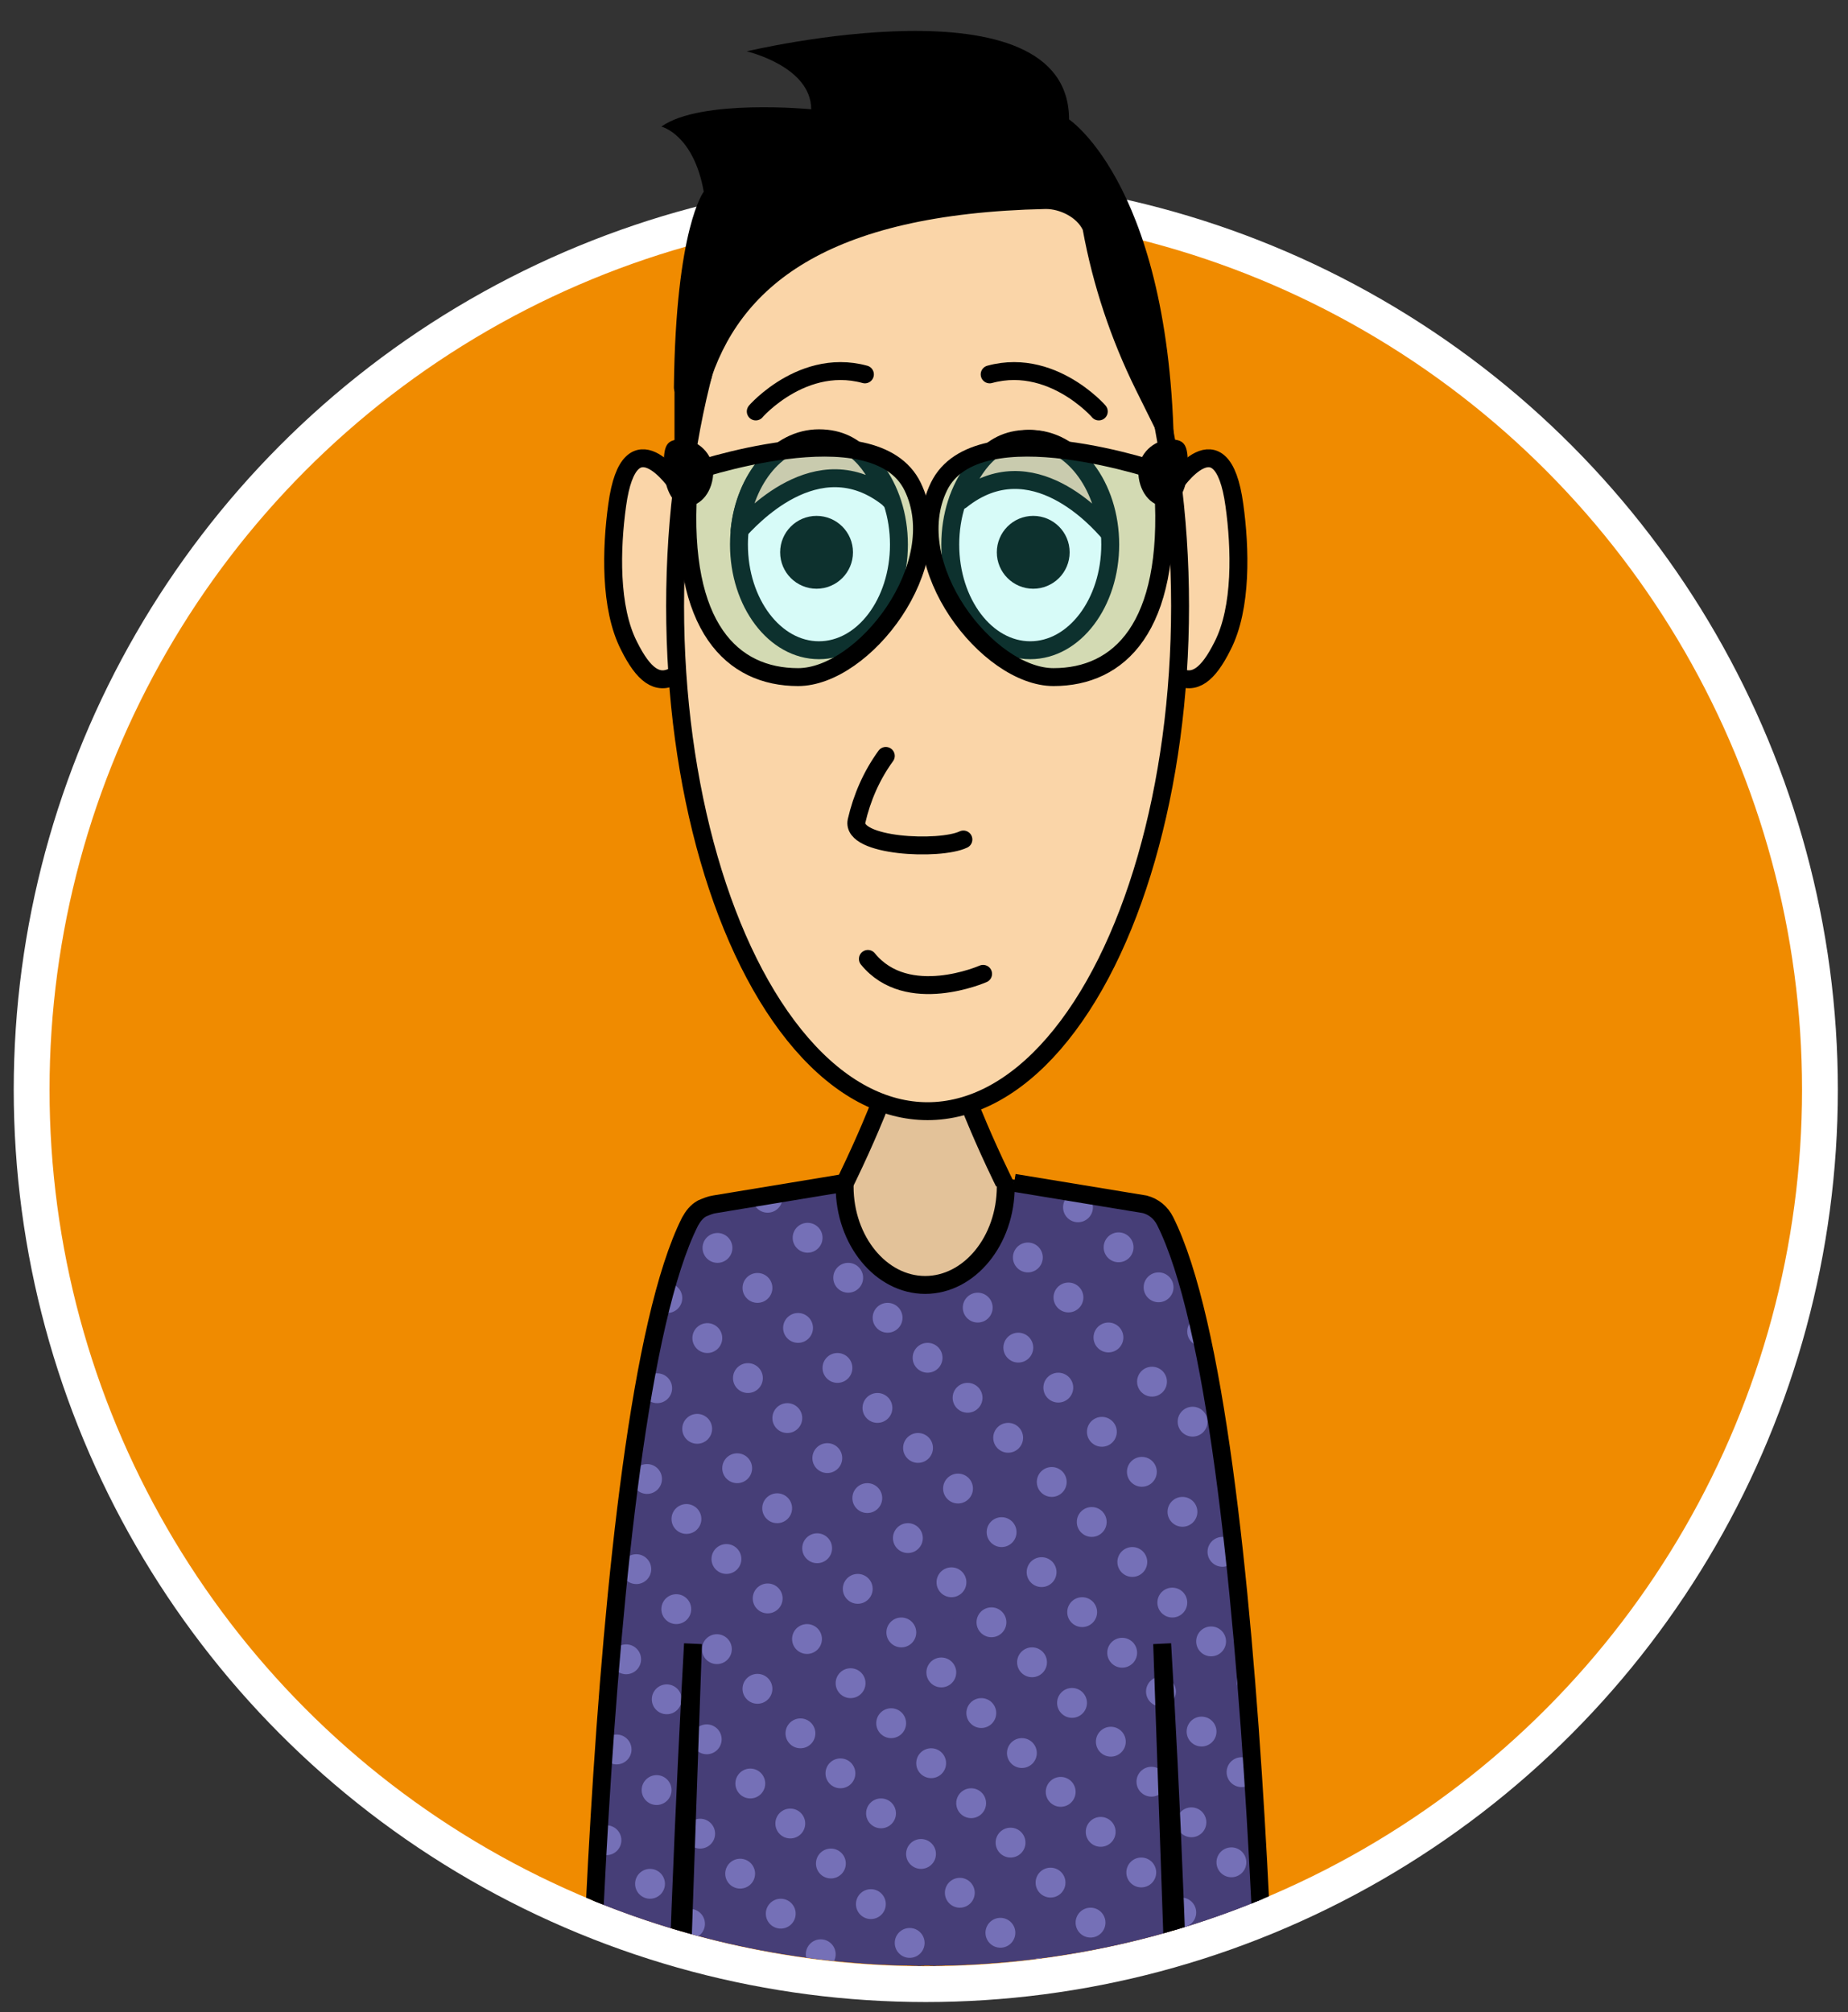 <?xml version="1.0" encoding="utf-8"?>
<!-- Generator: Adobe Illustrator 24.0.2, SVG Export Plug-In . SVG Version: 6.00 Build 0)  -->
<svg version="1.1" id="Layer_1" xmlns="http://www.w3.org/2000/svg" xmlns:xlink="http://www.w3.org/1999/xlink" x="0px" y="0px"
	 viewBox="0 0 309.6 337" style="enable-background:new 0 0 309.6 337;" xml:space="preserve">
<rect x="0" y="0" width="309.6" height="337" fill="#333333" stroke="none"/>
<style type="text/css">
	.st0{fill:#F08B00;stroke:#FFFFFF;stroke-width:6;stroke-miterlimit:10;}
	.st1{clip-path:url(#SVGID_2_);}
	.st2{fill:#FAD5A8;stroke:#000000;stroke-width:3;stroke-linecap:round;stroke-linejoin:round;}
	.st3{fill:#E3C299;stroke:#000000;stroke-width:3;stroke-linecap:round;stroke-linejoin:round;}
	.st4{fill:#FFFFFF;stroke:#000000;stroke-width:3;stroke-miterlimit:10;}
	.st5{fill:#EDC2A2;stroke:#000000;stroke-width:3;stroke-linecap:round;stroke-linejoin:round;}
	.st6{fill:none;stroke:#000000;stroke-width:3;stroke-linecap:round;stroke-linejoin:round;}
	.st7{fill:none;stroke:#000000;stroke-width:3;stroke-linecap:round;stroke-miterlimit:10;}
	.st8{fill:#463E77;stroke:#000000;stroke-width:1.08;stroke-miterlimit:10;}
	.st9{fill:#463E77;}
	.st10{clip-path:url(#SVGID_4_);}
	.st11{fill:#7570B7;}
	.st12{fill:none;stroke:#000000;stroke-width:3;stroke-miterlimit:10;}
	.st13{opacity:0.21;fill:#40EDDC;enable-background:new    ;}
	.st14{fill:none;stroke:#000000;stroke-width:1.08;stroke-miterlimit:10;}
</style>
<title>James-desktop</title>
<g id="James-desktop">
	<circle id="Ellipse_7104" class="st0" cx="155.1" cy="182.5" r="149.8"/>
	<g id="Group_1715">
		<g>
			<defs>
				<path id="SVGID_1_" d="M304,179.3c0-82.1-66.7-183-148.9-183S7.4,98.2,7.4,180.3c0,81,64.3,148.2,146.5,148.9
					s148.3-65.7,149-147.9C302.8,181.4,304,180.1,304,179.3z"/>
			</defs>
			<clipPath id="SVGID_2_">
				<use xlink:href="#SVGID_1_"  style="overflow:visible;"/>
			</clipPath>
			<g class="st1">
				<g id="Group_1714">
					<g id="Group_1713">
						<path id="Path_580" class="st2" d="M196.7,81.2c0,0,8-12,10.1,3.4c1,7.2,1.3,17.2-2,23.6c-2.4,4.8-4.7,6.6-7.6,5"/>
						<g id="Group_1651">
							<path id="Path_581" class="st3" d="M180,217.7c-9.5-12.1-17.3-32-17.3-32s-2.6-5.2-7.8-5.2s-7.8,5.2-7.8,5.2
								s-7.8,19.9-17.3,32c0,0,3.5,16,25,16S180,217.7,180,217.7z"/>
							<g id="Group_1650">
								<g id="Group_1649">
									<path id="Path_599" class="st2" d="M113.5,81.2c0,0-8-12-10.1,3.4c-1,7.2-1.3,17.2,2,23.6c2.4,4.8,4.7,6.6,7.6,5"/>
									<ellipse id="Ellipse_7105" class="st2" cx="155.4" cy="101.5" rx="42.3" ry="84.6"/>
									<g id="Left-Eye-lid-sleepy">
										<ellipse id="Left_eye" class="st4" cx="137.2" cy="91.2" rx="13.4" ry="17.7"/>
										<circle id="Pupil" cx="136.8" cy="92.5" r="6.1"/>
									</g>
									<g id="Right-eye">
										<ellipse id="right-eye-2" class="st4" cx="172.6" cy="91.2" rx="13.4" ry="17.7"/>
										<circle id="Pupil-2" cx="173.1" cy="92.5" r="6.1"/>
									</g>
									<path id="Path_600" class="st5" d="M161,83.8c-0.1,0.1-0.3,0.1-0.4,0c-0.1-0.1-0.1-0.2,0-0.3c2.2-4.2,4.6-10,11.6-10
										c6.8,0,12.4,6.7,13.3,15.4C184.2,87.5,172.9,74.3,161,83.8z"/>
									<path id="Left-brow" class="st6" d="M126.8,68.7c-1.6,1.9,6.8-9.1,18.1-6"/>
									<path id="Right-brow" class="st6" d="M183.9,68.7c1.6,1.9-6.8-9.1-18.1-6"/>
									<path id="Path_601" class="st6" d="M164.7,163.1c0,0-12.7,5.6-19.3-2.5"/>
									<path id="Path_602" class="st5" d="M148.9,83.5C149.1,83.7,149.1,83.8,148.9,83.5c-2.2-4.3-4.6-10.1-11.7-10.1
										c-6.8,0-12.4,6.7-13.3,15.4C125.2,87.5,136.9,73.9,148.9,83.5z"/>
									<path id="Path_603" class="st7" d="M148.4,126.6c-2.4,3.3-4,7-4.9,10.9c-0.9,4.3,13.9,5,17.9,3.1"/>
								</g>
							</g>
						</g>
						<path id="Path_607" d="M181.4,38.5L181.4,38.5c1.7,9.3,4.7,18.3,8.9,26.8l6.4,12.9c0-46.6-17.6-58.2-17.6-58.2
							c0-24.3-54-11.4-54-11.4s10.8,2.5,10.8,9.7c0,0-18.5-1.8-25.1,2.9c0,0,5.4,1.3,7.1,10.9c0,0-4.7,6-5,32.8
							c0,0.6,0.3,1.2,0.9,1.5c1.3,0.7,3.1,0.8,4.9-1.7c5-16.5,19.5-28.9,56.5-29.7C177.6,35,180.4,36.4,181.4,38.5z"/>
						<path id="Path_608" d="M113,63v17l3.5-8.5l2.8-8.5"/>
						<g id="Group_1654">
							<g id="Group_1653">
								<path id="Path_609" class="st8" d="M194.6,275.3c1.4,23.4,3.1,59.5,3.8,104.3c0,0.6,0.5,1,1.1,1c0.2,0,0.4-0.1,0.6-0.2
									l11.2,1.5c0.9-0.6,1.4-1.5,1.6-2.6c0,0-1.1-141.5-17.8-174.8c-0.7-1.4-1.9-2.4-3.4-2.8l-21.9-3.6c0,0-4.9,9-13.5,9v154.5
									h41.3"/>
							</g>
						</g>
						<g id="Group_1656">
							<g id="Group_1655">
								<path id="Path_610" class="st8" d="M116.1,275.3c-1.4,23.4-3.1,59.5-3.8,104.3c0,0.6-0.5,1-1.1,1c-0.2,0-0.4-0.1-0.6-0.2
									l-11.2,1.5c-0.9-0.6-1.4-1.5-1.6-2.6c0,0,1.1-141.5,17.8-174.8c0.7-1.4,1.9-2.4,3.3-2.8l21.9-3.6c0,0,4.9,9,13.5,9v154.5
									H113"/>
							</g>
						</g>
						<circle id="Ellipse_7106" cx="156.3" cy="224.5" r="2.7"/>
						<circle id="Ellipse_7107" cx="156.3" cy="255.1" r="2.7"/>
						<circle id="Ellipse_7108" cx="156.3" cy="286.6" r="2.7"/>
						<circle id="Ellipse_7109" cx="156.3" cy="318.1" r="2.7"/>
						<g id="Group_1658">
							<g id="Group_1657">
								<path id="Path_611" class="st9" d="M194.6,275.3c1.4,23.4,3.1,59.5,3.8,104.3c0,0.6,0.5,1,1.1,1c0.2,0,0.4-0.1,0.6-0.2
									l11.2,1.5c0.9-0.6,1.4-1.5,1.6-2.6c0,0-1.1-141.5-17.8-174.8c-0.7-1.4-1.9-2.4-3.4-2.8l-21.9-3.6c0,0-4.9,9-13.5,9v154.5
									h41.3"/>
							</g>
						</g>
						<g id="Group_1660">
							<g id="Group_1659">
								<path id="Path_612" class="st9" d="M116.1,275.3c-1.4,23.4-3.1,59.5-3.8,104.3c0,0.6-0.5,1-1.1,1c-0.2,0-0.4-0.1-0.6-0.2
									l-11.2,1.5c-0.9-0.6-1.4-1.5-1.6-2.6c0,0,1.1-141.5,17.8-174.8c0.7-1.4,1.9-2.4,3.3-2.8l21.9-3.6c0,0,4.9,9,13.5,9v154.5
									H113"/>
							</g>
						</g>
						<circle id="Ellipse_7110" cx="156.3" cy="224.5" r="2.7"/>
						<circle id="Ellipse_7111" cx="156.3" cy="255.1" r="2.7"/>
						<circle id="Ellipse_7112" cx="156.3" cy="286.6" r="2.7"/>
						<circle id="Ellipse_7113" cx="156.3" cy="318.1" r="2.7"/>
						<path id="Path_613" class="st9" d="M159.8,360l-7,0.1V208.8h6.8L159.8,360z"/>
						<g id="Group_1711">
							<g>
								<defs>
									<path id="SVGID_3_" d="M195.1,204.6c-0.7-1.4-1.9-2.4-3.4-2.8l-21.9-3.6c0,0-6.3,8.5-14.5,9c-9.8-0.4-14.4-9-14.4-9
										l-21.9,3.6c-1.5,0.4-2.7,1.4-3.3,2.8c-16.7,33.2-17.8,174.8-17.8,174.8c0.1,1,0.7,2,1.6,2.6l11.2-1.5
										c0.4,0.3,1.1,0.2,1.4-0.2c0,0,0-0.1,0.1-0.1c0.1-0.2,0.2-0.4,0.2-0.6c0.8-44.7,2.5-80.9,3.8-104.3l-3,86.3h84.6l-3-86.3
										c1.4,23.4,3.1,59.5,3.8,104.3c0,0.6,0.5,1,1.1,1c0.2,0,0.4-0.1,0.5-0.2l11.2,1.5c0.9-0.6,1.4-1.5,1.6-2.6
										C213,379.4,211.8,237.8,195.1,204.6z"/>
								</defs>
								<clipPath id="SVGID_4_">
									<use xlink:href="#SVGID_3_"  style="overflow:visible;"/>
								</clipPath>
								<g class="st10">
									<g id="Group_1710">
										<g id="Group_1709">
											<g id="Group_1661">
												<circle id="Ellipse_7121" class="st11" cx="149.4" cy="2.8" r="2.5"/>
												<circle id="Ellipse_7122" class="st11" cx="141" cy="11.2" r="2.5"/>
												<circle id="Ellipse_7123" class="st11" cx="124.2" cy="28" r="2.5"/>
												<circle id="Ellipse_7124" class="st11" cx="132.6" cy="19.6" r="2.5"/>
												<circle id="Ellipse_7125" class="st11" cx="115.8" cy="36.5" r="2.5"/>
												<circle id="Ellipse_7126" class="st11" cx="107.4" cy="44.8" r="2.5"/>
												<circle id="Ellipse_7127" class="st11" cx="90.6" cy="61.7" r="2.5"/>
												<circle id="Ellipse_7128" class="st11" cx="99" cy="53.3" r="2.5"/>
												<circle id="Ellipse_7129" class="st11" cx="82.2" cy="70.1" r="2.5"/>
												<circle id="Ellipse_7130" class="st11" cx="73.8" cy="78.5" r="2.5"/>
												<circle id="Ellipse_7131" class="st11" cx="57" cy="95.3" r="2.5"/>
												<circle id="Ellipse_7132" class="st11" cx="65.4" cy="86.9" r="2.5"/>
												<circle id="Ellipse_7133" class="st11" cx="48.5" cy="103.7" r="2.5"/>
												<circle id="Ellipse_7134" class="st11" cx="40.2" cy="112.1" r="2.5"/>
												<circle id="Ellipse_7135" class="st11" cx="23.3" cy="128.9" r="2.5"/>
												<circle id="Ellipse_7136" class="st11" cx="31.7" cy="120.5" r="2.5"/>
												<circle id="Ellipse_7137" class="st11" cx="14.9" cy="137.3" r="2.5"/>
												<circle id="Ellipse_7138" class="st11" cx="6.5" cy="145.8" r="2.5"/>
												<circle id="Ellipse_7140" class="st11" cx="-2" cy="154.2" r="2.5"/>
											</g>
											<g id="Group_1662">
												<circle id="Ellipse_7167" class="st11" cx="164.6" cy="1.1" r="2.5"/>
												<circle id="Ellipse_7169" class="st11" cx="156.2" cy="9.6" r="2.5"/>
												<circle id="Ellipse_7170" class="st11" cx="147.8" cy="18" r="2.5"/>
												<circle id="Ellipse_7171" class="st11" cx="130.9" cy="34.8" r="2.5"/>
												<circle id="Ellipse_7172" class="st11" cx="139.3" cy="26.4" r="2.5"/>
												<circle id="Ellipse_7173" class="st11" cx="122.5" cy="43.2" r="2.5"/>
												<circle id="Ellipse_7174" class="st11" cx="114.1" cy="51.6" r="2.5"/>
												<circle id="Ellipse_7175" class="st11" cx="97.3" cy="68.4" r="2.5"/>
												<circle id="Ellipse_7176" class="st11" cx="105.7" cy="60" r="2.5"/>
												<circle id="Ellipse_7177" class="st11" cx="88.9" cy="76.8" r="2.5"/>
												<circle id="Ellipse_7178" class="st11" cx="80.5" cy="85.2" r="2.5"/>
												<circle id="Ellipse_7179" class="st11" cx="63.7" cy="102" r="2.5"/>
												<circle id="Ellipse_7180" class="st11" cx="72.1" cy="93.6" r="2.5"/>
												<circle id="Ellipse_7181" class="st11" cx="55.3" cy="110.4" r="2.5"/>
												<circle id="Ellipse_7182" class="st11" cx="46.9" cy="118.8" r="2.5"/>
												<circle id="Ellipse_7183" class="st11" cx="30.1" cy="135.6" r="2.5"/>
												<circle id="Ellipse_7184" class="st11" cx="38.5" cy="127.2" r="2.5"/>
												<circle id="Ellipse_7185" class="st11" cx="21.6" cy="144.1" r="2.5"/>
												<circle id="Ellipse_7186" class="st11" cx="13.2" cy="152.5" r="2.5"/>
												<circle id="Ellipse_7188" class="st11" cx="4.8" cy="160.9" r="2.5"/>
											</g>
											<g id="Group_1663">
												<circle id="Ellipse_7215" class="st11" cx="171.3" cy="7.9" r="2.5"/>
												<circle id="Ellipse_7216" class="st11" cx="179.7" cy="-0.5" r="2.5"/>
												<circle id="Ellipse_7217" class="st11" cx="162.9" cy="16.3" r="2.5"/>
												<circle id="Ellipse_7218" class="st11" cx="154.5" cy="24.7" r="2.5"/>
												<circle id="Ellipse_7219" class="st11" cx="137.7" cy="41.5" r="2.5"/>
												<circle id="Ellipse_7220" class="st11" cx="146.1" cy="33.1" r="2.5"/>
												<circle id="Ellipse_7221" class="st11" cx="129.3" cy="49.9" r="2.5"/>
												<circle id="Ellipse_7222" class="st11" cx="120.8" cy="58.3" r="2.5"/>
												<circle id="Ellipse_7223" class="st11" cx="104" cy="75.1" r="2.5"/>
												<circle id="Ellipse_7224" class="st11" cx="112.4" cy="66.7" r="2.5"/>
												<circle id="Ellipse_7225" class="st11" cx="95.6" cy="83.5" r="2.5"/>
												<circle id="Ellipse_7226" class="st11" cx="87.2" cy="91.9" r="2.5"/>
												<circle id="Ellipse_7227" class="st11" cx="70.4" cy="108.7" r="2.5"/>
												<circle id="Ellipse_7228" class="st11" cx="78.8" cy="100.3" r="2.5"/>
												<circle id="Ellipse_7229" class="st11" cx="62" cy="117.2" r="2.5"/>
												<circle id="Ellipse_7230" class="st11" cx="53.6" cy="125.6" r="2.5"/>
												<circle id="Ellipse_7231" class="st11" cx="36.8" cy="142.4" r="2.5"/>
												<circle id="Ellipse_7232" class="st11" cx="45.2" cy="134" r="2.5"/>
												<circle id="Ellipse_7233" class="st11" cx="28.4" cy="150.8" r="2.5"/>
												<circle id="Ellipse_7234" class="st11" cx="19.9" cy="159.3" r="2.5"/>
												<circle id="Ellipse_7235" class="st11" cx="3.1" cy="176.1" r="2.5"/>
												<circle id="Ellipse_7236" class="st11" cx="11.5" cy="167.6" r="2.5"/>
											</g>
											<g id="Group_1664">
												<circle id="Ellipse_7262" class="st11" cx="194.8" cy="-2.2" r="2.5"/>
												<circle id="Ellipse_7263" class="st11" cx="178" cy="14.6" r="2.5"/>
												<circle id="Ellipse_7264" class="st11" cx="186.4" cy="6.2" r="2.5"/>
												<circle id="Ellipse_7265" class="st11" cx="169.6" cy="23" r="2.5"/>
												<circle id="Ellipse_7266" class="st11" cx="161.2" cy="31.4" r="2.5"/>
												<circle id="Ellipse_7267" class="st11" cx="144.4" cy="48.2" r="2.5"/>
												<circle id="Ellipse_7268" class="st11" cx="152.8" cy="39.8" r="2.5"/>
												<circle id="Ellipse_7269" class="st11" cx="136" cy="56.6" r="2.5"/>
												<circle id="Ellipse_7270" class="st11" cx="127.6" cy="65" r="2.5"/>
												<circle id="Ellipse_7271" class="st11" cx="110.8" cy="81.8" r="2.5"/>
												<circle id="Ellipse_7272" class="st11" cx="119.2" cy="73.4" r="2.5"/>
												<circle id="Ellipse_7273" class="st11" cx="102.3" cy="90.3" r="2.5"/>
												<circle id="Ellipse_7274" class="st11" cx="93.9" cy="98.7" r="2.5"/>
												<circle id="Ellipse_7275" class="st11" cx="77.1" cy="115.5" r="2.5"/>
												<circle id="Ellipse_7276" class="st11" cx="85.5" cy="107.1" r="2.5"/>
												<circle id="Ellipse_7277" class="st11" cx="68.7" cy="123.9" r="2.5"/>
												<circle id="Ellipse_7278" class="st11" cx="60.3" cy="132.3" r="2.5"/>
												<circle id="Ellipse_7279" class="st11" cx="43.5" cy="149.1" r="2.5"/>
												<circle id="Ellipse_7280" class="st11" cx="51.9" cy="140.7" r="2.5"/>
												<circle id="Ellipse_7281" class="st11" cx="35.1" cy="157.5" r="2.5"/>
												<circle id="Ellipse_7282" class="st11" cx="26.6" cy="166" r="2.5"/>
												<circle id="Ellipse_7283" class="st11" cx="9.8" cy="182.8" r="2.5"/>
												<circle id="Ellipse_7284" class="st11" cx="18.2" cy="174.4" r="2.5"/>
												<circle id="Ellipse_7285" class="st11" cx="1.4" cy="191.2" r="2.5"/>
											</g>
											<g id="Group_1665">
												<circle id="Ellipse_7310" class="st11" cx="202.2" cy="5.1" r="2.5"/>
												<circle id="Ellipse_7311" class="st11" cx="185.4" cy="21.9" r="2.5"/>
												<circle id="Ellipse_7312" class="st11" cx="193.8" cy="13.5" r="2.5"/>
												<circle id="Ellipse_7313" class="st11" cx="176.9" cy="30.3" r="2.5"/>
												<circle id="Ellipse_7314" class="st11" cx="168.5" cy="38.7" r="2.5"/>
												<circle id="Ellipse_7315" class="st11" cx="151.7" cy="55.5" r="2.5"/>
												<circle id="Ellipse_7316" class="st11" cx="160.1" cy="47.1" r="2.5"/>
												<circle id="Ellipse_7317" class="st11" cx="143.3" cy="64" r="2.5"/>
												<circle id="Ellipse_7318" class="st11" cx="134.9" cy="72.4" r="2.5"/>
												<circle id="Ellipse_7319" class="st11" cx="118.1" cy="89.2" r="2.5"/>
												<circle id="Ellipse_7320" class="st11" cx="126.5" cy="80.8" r="2.5"/>
												<circle id="Ellipse_7321" class="st11" cx="109.7" cy="97.6" r="2.5"/>
												<circle id="Ellipse_7322" class="st11" cx="101.3" cy="106" r="2.5"/>
												<circle id="Ellipse_7323" class="st11" cx="84.5" cy="122.8" r="2.5"/>
												<circle id="Ellipse_7324" class="st11" cx="92.9" cy="114.4" r="2.5"/>
												<circle id="Ellipse_7325" class="st11" cx="76.1" cy="131.2" r="2.5"/>
												<circle id="Ellipse_7326" class="st11" cx="67.7" cy="139.6" r="2.5"/>
												<circle id="Ellipse_7327" class="st11" cx="50.8" cy="156.4" r="2.5"/>
												<circle id="Ellipse_7328" class="st11" cx="59.3" cy="148" r="2.5"/>
												<circle id="Ellipse_7329" class="st11" cx="42.4" cy="164.8" r="2.5"/>
												<circle id="Ellipse_7330" class="st11" cx="34" cy="173.3" r="2.5"/>
												<circle id="Ellipse_7331" class="st11" cx="17.1" cy="190.1" r="2.5"/>
												<circle id="Ellipse_7332" class="st11" cx="25.6" cy="181.7" r="2.5"/>
												<circle id="Ellipse_7333" class="st11" cx="8.8" cy="198.5" r="2.5"/>
												<circle id="Ellipse_7334" class="st11" cx="0.3" cy="206.9" r="2.5"/>
											</g>
											<g id="Group_1666">
												<circle id="Ellipse_7357" class="st11" cx="217.3" cy="3.4" r="2.5"/>
												<circle id="Ellipse_7358" class="st11" cx="208.9" cy="11.8" r="2.5"/>
												<circle id="Ellipse_7359" class="st11" cx="192.1" cy="28.6" r="2.5"/>
												<circle id="Ellipse_7360" class="st11" cx="200.5" cy="20.2" r="2.5"/>
												<circle id="Ellipse_7361" class="st11" cx="183.7" cy="37.1" r="2.5"/>
												<circle id="Ellipse_7362" class="st11" cx="175.3" cy="45.5" r="2.5"/>
												<circle id="Ellipse_7363" class="st11" cx="158.4" cy="62.3" r="2.5"/>
												<circle id="Ellipse_7364" class="st11" cx="166.9" cy="53.9" r="2.5"/>
												<circle id="Ellipse_7365" class="st11" cx="150" cy="70.7" r="2.5"/>
												<circle id="Ellipse_7366" class="st11" cx="141.6" cy="79.1" r="2.5"/>
												<circle id="Ellipse_7367" class="st11" cx="124.8" cy="95.9" r="2.5"/>
												<circle id="Ellipse_7368" class="st11" cx="133.2" cy="87.5" r="2.5"/>
												<circle id="Ellipse_7369" class="st11" cx="116.4" cy="104.3" r="2.5"/>
												<circle id="Ellipse_7370" class="st11" cx="108" cy="112.7" r="2.5"/>
												<circle id="Ellipse_7371" class="st11" cx="91.2" cy="129.5" r="2.5"/>
												<circle id="Ellipse_7372" class="st11" cx="99.6" cy="121.1" r="2.5"/>
												<circle id="Ellipse_7373" class="st11" cx="82.8" cy="137.9" r="2.5"/>
												<circle id="Ellipse_7374" class="st11" cx="74.4" cy="146.3" r="2.5"/>
												<circle id="Ellipse_7375" class="st11" cx="57.6" cy="163.2" r="2.5"/>
												<circle id="Ellipse_7376" class="st11" cx="66" cy="154.8" r="2.5"/>
												<circle id="Ellipse_7377" class="st11" cx="49.2" cy="171.6" r="2.5"/>
												<circle id="Ellipse_7378" class="st11" cx="40.7" cy="180" r="2.5"/>
												<circle id="Ellipse_7379" class="st11" cx="23.9" cy="196.8" r="2.5"/>
												<circle id="Ellipse_7380" class="st11" cx="32.3" cy="188.4" r="2.5"/>
												<circle id="Ellipse_7381" class="st11" cx="15.5" cy="205.3" r="2.5"/>
												<circle id="Ellipse_7382" class="st11" cx="7.1" cy="213.7" r="2.5"/>
												<circle id="Ellipse_7384" class="st11" cx="-1.3" cy="222.1" r="2.5"/>
											</g>
											<g id="Group_1667">
												<circle id="Ellipse_7403" class="st11" cx="232.4" cy="1.8" r="2.5"/>
												<circle id="Ellipse_7405" class="st11" cx="224" cy="10.2" r="2.5"/>
												<circle id="Ellipse_7406" class="st11" cx="215.6" cy="18.6" r="2.5"/>
												<circle id="Ellipse_7407" class="st11" cx="198.8" cy="35.4" r="2.5"/>
												<circle id="Ellipse_7408" class="st11" cx="207.2" cy="27" r="2.5"/>
												<circle id="Ellipse_7409" class="st11" cx="190.4" cy="43.8" r="2.5"/>
												<circle id="Ellipse_7410" class="st11" cx="182" cy="52.2" r="2.5"/>
												<circle id="Ellipse_7411" class="st11" cx="165.2" cy="69" r="2.5"/>
												<circle id="Ellipse_7412" class="st11" cx="173.6" cy="60.6" r="2.5"/>
												<circle id="Ellipse_7413" class="st11" cx="156.8" cy="77.4" r="2.5"/>
												<circle id="Ellipse_7414" class="st11" cx="148.4" cy="85.8" r="2.5"/>
												<circle id="Ellipse_7415" class="st11" cx="131.6" cy="102.6" r="2.5"/>
												<circle id="Ellipse_7416" class="st11" cx="139.9" cy="94.2" r="2.5"/>
												<circle id="Ellipse_7417" class="st11" cx="123.1" cy="111" r="2.5"/>
												<circle id="Ellipse_7418" class="st11" cx="114.7" cy="119.4" r="2.5"/>
												<circle id="Ellipse_7419" class="st11" cx="97.9" cy="136.3" r="2.5"/>
												<circle id="Ellipse_7420" class="st11" cx="106.3" cy="127.8" r="2.5"/>
												<circle id="Ellipse_7421" class="st11" cx="89.5" cy="144.7" r="2.5"/>
												<circle id="Ellipse_7422" class="st11" cx="81.1" cy="153.1" r="2.5"/>
												<circle id="Ellipse_7423" class="st11" cx="64.3" cy="169.9" r="2.5"/>
												<circle id="Ellipse_7424" class="st11" cx="72.7" cy="161.5" r="2.5"/>
												<circle id="Ellipse_7425" class="st11" cx="55.9" cy="178.3" r="2.5"/>
												<circle id="Ellipse_7426" class="st11" cx="47.4" cy="186.8" r="2.5"/>
												<circle id="Ellipse_7427" class="st11" cx="30.6" cy="203.6" r="2.5"/>
												<circle id="Ellipse_7428" class="st11" cx="39" cy="195.2" r="2.5"/>
												<circle id="Ellipse_7429" class="st11" cx="22.2" cy="212" r="2.5"/>
												<circle id="Ellipse_7430" class="st11" cx="13.8" cy="220.4" r="2.5"/>
												<circle id="Ellipse_7432" class="st11" cx="5.4" cy="228.8" r="2.5"/>
											</g>
											<g id="Group_1668">
												<circle id="Ellipse_7451" class="st11" cx="239.1" cy="8.5" r="2.5"/>
												<circle id="Ellipse_7452" class="st11" cx="247.6" cy="0.1" r="2.5"/>
												<circle id="Ellipse_7453" class="st11" cx="230.7" cy="16.9" r="2.5"/>
												<circle id="Ellipse_7454" class="st11" cx="222.3" cy="25.3" r="2.5"/>
												<circle id="Ellipse_7455" class="st11" cx="205.5" cy="42.1" r="2.5"/>
												<circle id="Ellipse_7456" class="st11" cx="213.9" cy="33.7" r="2.5"/>
												<circle id="Ellipse_7457" class="st11" cx="197.1" cy="50.5" r="2.5"/>
												<circle id="Ellipse_7458" class="st11" cx="188.7" cy="58.9" r="2.5"/>
												<circle id="Ellipse_7459" class="st11" cx="171.9" cy="75.7" r="2.5"/>
												<circle id="Ellipse_7460" class="st11" cx="180.3" cy="67.3" r="2.5"/>
												<circle id="Ellipse_7461" class="st11" cx="163.5" cy="84.1" r="2.5"/>
												<circle id="Ellipse_7462" class="st11" cx="155.1" cy="92.5" r="2.5"/>
												<circle id="Ellipse_7463" class="st11" cx="138.3" cy="109.3" r="2.5"/>
												<circle id="Ellipse_7464" class="st11" cx="146.7" cy="100.9" r="2.5"/>
												<circle id="Ellipse_7465" class="st11" cx="129.9" cy="117.8" r="2.5"/>
												<circle id="Ellipse_7466" class="st11" cx="121.5" cy="126.2" r="2.5"/>
												<circle id="Ellipse_7467" class="st11" cx="104.6" cy="143" r="2.5"/>
												<circle id="Ellipse_7468" class="st11" cx="113.1" cy="134.6" r="2.5"/>
												<circle id="Ellipse_7469" class="st11" cx="96.2" cy="151.4" r="2.5"/>
												<circle id="Ellipse_7470" class="st11" cx="87.8" cy="159.8" r="2.5"/>
												<circle id="Ellipse_7471" class="st11" cx="71" cy="176.6" r="2.5"/>
												<circle id="Ellipse_7472" class="st11" cx="79.4" cy="168.2" r="2.5"/>
												<circle id="Ellipse_7473" class="st11" cx="62.6" cy="185" r="2.5"/>
												<circle id="Ellipse_7474" class="st11" cx="54.1" cy="193.5" r="2.5"/>
												<circle id="Ellipse_7475" class="st11" cx="37.3" cy="210.3" r="2.5"/>
												<circle id="Ellipse_7476" class="st11" cx="45.7" cy="201.9" r="2.5"/>
												<circle id="Ellipse_7477" class="st11" cx="28.9" cy="218.7" r="2.5"/>
												<circle id="Ellipse_7478" class="st11" cx="20.5" cy="227.1" r="2.5"/>
												<circle id="Ellipse_7479" class="st11" cx="3.7" cy="243.9" r="2.5"/>
												<circle id="Ellipse_7480" class="st11" cx="12.1" cy="235.5" r="2.5"/>
											</g>
											<g id="Group_1669">
												<circle id="Ellipse_7498" class="st11" cx="262.5" cy="-1.8" r="2.5"/>
												<circle id="Ellipse_7499" class="st11" cx="245.7" cy="15" r="2.5"/>
												<circle id="Ellipse_7500" class="st11" cx="254.1" cy="6.6" r="2.5"/>
												<circle id="Ellipse_7501" class="st11" cx="237.3" cy="23.4" r="2.5"/>
												<circle id="Ellipse_7502" class="st11" cx="228.9" cy="31.8" r="2.5"/>
												<circle id="Ellipse_7503" class="st11" cx="212.1" cy="48.7" r="2.5"/>
												<circle id="Ellipse_7504" class="st11" cx="220.5" cy="40.2" r="2.5"/>
												<circle id="Ellipse_7505" class="st11" cx="203.7" cy="57.1" r="2.5"/>
												<circle id="Ellipse_7506" class="st11" cx="195.3" cy="65.5" r="2.5"/>
												<circle id="Ellipse_7507" class="st11" cx="178.4" cy="82.3" r="2.5"/>
												<circle id="Ellipse_7508" class="st11" cx="186.9" cy="73.9" r="2.5"/>
												<circle id="Ellipse_7509" class="st11" cx="170" cy="90.7" r="2.5"/>
												<circle id="Ellipse_7510" class="st11" cx="161.6" cy="99.1" r="2.5"/>
												<circle id="Ellipse_7511" class="st11" cx="144.8" cy="115.9" r="2.5"/>
												<circle id="Ellipse_7512" class="st11" cx="153.2" cy="107.5" r="2.5"/>
												<circle id="Ellipse_7513" class="st11" cx="136.4" cy="124.3" r="2.5"/>
												<circle id="Ellipse_7514" class="st11" cx="128" cy="132.7" r="2.5"/>
												<circle id="Ellipse_7515" class="st11" cx="111.2" cy="149.5" r="2.5"/>
												<circle id="Ellipse_7516" class="st11" cx="119.6" cy="141.1" r="2.5"/>
												<circle id="Ellipse_7517" class="st11" cx="102.8" cy="157.9" r="2.5"/>
												<circle id="Ellipse_7518" class="st11" cx="94.4" cy="166.3" r="2.5"/>
												<circle id="Ellipse_7519" class="st11" cx="77.6" cy="183.2" r="2.5"/>
												<circle id="Ellipse_7520" class="st11" cx="86" cy="174.8" r="2.5"/>
												<circle id="Ellipse_7521" class="st11" cx="69.2" cy="191.6" r="2.5"/>
												<circle id="Ellipse_7522" class="st11" cx="60.7" cy="200" r="2.5"/>
												<circle id="Ellipse_7523" class="st11" cx="43.9" cy="216.8" r="2.5"/>
												<circle id="Ellipse_7524" class="st11" cx="52.3" cy="208.4" r="2.5"/>
												<circle id="Ellipse_7525" class="st11" cx="35.5" cy="225.3" r="2.5"/>
												<circle id="Ellipse_7526" class="st11" cx="27.1" cy="233.7" r="2.5"/>
												<circle id="Ellipse_7527" class="st11" cx="10.3" cy="250.5" r="2.5"/>
												<circle id="Ellipse_7528" class="st11" cx="18.7" cy="242.1" r="2.5"/>
												
													<ellipse id="Ellipse_7529" transform="matrix(1.718208e-03 -1 1 1.718208e-03 -257.033 260.285)" class="st11" cx="1.9" cy="258.9" rx="2.5" ry="2.5"/>
											</g>
											<g id="Group_1670">
												<circle id="Ellipse_7546" class="st11" cx="269.2" cy="4.9" r="2.5"/>
												<circle id="Ellipse_7547" class="st11" cx="252.4" cy="21.8" r="2.5"/>
												<circle id="Ellipse_7548" class="st11" cx="260.8" cy="13.3" r="2.5"/>
												<circle id="Ellipse_7549" class="st11" cx="244" cy="30.1" r="2.5"/>
												<circle id="Ellipse_7550" class="st11" cx="235.6" cy="38.6" r="2.5"/>
												<circle id="Ellipse_7551" class="st11" cx="218.8" cy="55.4" r="2.5"/>
												<circle id="Ellipse_7552" class="st11" cx="227.2" cy="47" r="2.5"/>
												<circle id="Ellipse_7553" class="st11" cx="210.4" cy="63.8" r="2.5"/>
												<circle id="Ellipse_7554" class="st11" cx="202" cy="72.2" r="2.5"/>
												<circle id="Ellipse_7555" class="st11" cx="185.2" cy="89" r="2.5"/>
												<circle id="Ellipse_7556" class="st11" cx="193.6" cy="80.6" r="2.5"/>
												<circle id="Ellipse_7557" class="st11" cx="176.8" cy="97.4" r="2.5"/>
												<circle id="Ellipse_7558" class="st11" cx="168.4" cy="105.8" r="2.5"/>
												<circle id="Ellipse_7559" class="st11" cx="151.5" cy="122.6" r="2.5"/>
												<circle id="Ellipse_7560" class="st11" cx="159.9" cy="114.2" r="2.5"/>
												<circle id="Ellipse_7561" class="st11" cx="143.1" cy="131" r="2.5"/>
												<circle id="Ellipse_7562" class="st11" cx="134.7" cy="139.4" r="2.5"/>
												<circle id="Ellipse_7563" class="st11" cx="117.9" cy="156.3" r="2.5"/>
												<circle id="Ellipse_7564" class="st11" cx="126.3" cy="147.9" r="2.5"/>
												<circle id="Ellipse_7565" class="st11" cx="109.5" cy="164.7" r="2.5"/>
												<circle id="Ellipse_7566" class="st11" cx="101.1" cy="173.1" r="2.5"/>
												<circle id="Ellipse_7567" class="st11" cx="84.3" cy="189.9" r="2.5"/>
												<circle id="Ellipse_7568" class="st11" cx="92.7" cy="181.5" r="2.5"/>
												<circle id="Ellipse_7569" class="st11" cx="75.9" cy="198.3" r="2.5"/>
												<circle id="Ellipse_7570" class="st11" cx="67.4" cy="206.8" r="2.5"/>
												<circle id="Ellipse_7571" class="st11" cx="50.6" cy="223.6" r="2.5"/>
												<circle id="Ellipse_7572" class="st11" cx="59" cy="215.2" r="2.5"/>
												<circle id="Ellipse_7573" class="st11" cx="42.2" cy="232" r="2.5"/>
												<circle id="Ellipse_7574" class="st11" cx="33.8" cy="240.4" r="2.5"/>
												<circle id="Ellipse_7575" class="st11" cx="17" cy="257.2" r="2.5"/>
												<circle id="Ellipse_7576" class="st11" cx="25.4" cy="248.8" r="2.5"/>
												<circle id="Ellipse_7577" class="st11" cx="8.6" cy="265.6" r="2.5"/>
												
													<ellipse id="Ellipse_7578" transform="matrix(1 -2.617778e-03 2.617778e-03 1 -0.717 1.357709e-03)" class="st11" cx="0.2" cy="274" rx="2.5" ry="2.5"/>
											</g>
											<g id="Group_1671">
												<circle id="Ellipse_7594" class="st11" cx="276" cy="11.7" r="2.5"/>
												<circle id="Ellipse_7595" class="st11" cx="259.1" cy="28.5" r="2.5"/>
												<circle id="Ellipse_7596" class="st11" cx="267.6" cy="20.1" r="2.5"/>
												<circle id="Ellipse_7597" class="st11" cx="250.7" cy="36.9" r="2.5"/>
												<circle id="Ellipse_7598" class="st11" cx="242.3" cy="45.3" r="2.5"/>
												<circle id="Ellipse_7599" class="st11" cx="225.5" cy="62.1" r="2.5"/>
												<circle id="Ellipse_7600" class="st11" cx="233.9" cy="53.7" r="2.5"/>
												<circle id="Ellipse_7601" class="st11" cx="217.1" cy="70.5" r="2.5"/>
												<circle id="Ellipse_7602" class="st11" cx="208.7" cy="78.9" r="2.5"/>
												<circle id="Ellipse_7603" class="st11" cx="191.9" cy="95.7" r="2.5"/>
												<circle id="Ellipse_7604" class="st11" cx="200.3" cy="87.3" r="2.5"/>
												<circle id="Ellipse_7605" class="st11" cx="183.5" cy="104.1" r="2.5"/>
												<circle id="Ellipse_7606" class="st11" cx="175.1" cy="112.5" r="2.5"/>
												<circle id="Ellipse_7607" class="st11" cx="158.3" cy="129.4" r="2.5"/>
												<circle id="Ellipse_7608" class="st11" cx="166.7" cy="120.9" r="2.5"/>
												<circle id="Ellipse_7609" class="st11" cx="149.9" cy="137.8" r="2.5"/>
												<circle id="Ellipse_7610" class="st11" cx="141.5" cy="146.2" r="2.5"/>
												<circle id="Ellipse_7611" class="st11" cx="124.6" cy="163" r="2.5"/>
												<circle id="Ellipse_7612" class="st11" cx="133.1" cy="154.6" r="2.5"/>
												<circle id="Ellipse_7613" class="st11" cx="116.2" cy="171.4" r="2.5"/>
												<circle id="Ellipse_7614" class="st11" cx="107.8" cy="179.8" r="2.5"/>
												<circle id="Ellipse_7615" class="st11" cx="91" cy="196.6" r="2.5"/>
												<circle id="Ellipse_7616" class="st11" cx="99.4" cy="188.2" r="2.5"/>
												<circle id="Ellipse_7617" class="st11" cx="82.6" cy="205" r="2.5"/>
												<circle id="Ellipse_7618" class="st11" cx="74.1" cy="213.5" r="2.5"/>
												<circle id="Ellipse_7619" class="st11" cx="57.3" cy="230.3" r="2.5"/>
												<circle id="Ellipse_7620" class="st11" cx="65.7" cy="221.9" r="2.5"/>
												<circle id="Ellipse_7621" class="st11" cx="48.9" cy="238.7" r="2.5"/>
												<circle id="Ellipse_7622" class="st11" cx="40.5" cy="247.1" r="2.5"/>
												<circle id="Ellipse_7623" class="st11" cx="23.7" cy="263.9" r="2.5"/>
												<circle id="Ellipse_7624" class="st11" cx="32.1" cy="255.5" r="2.5"/>
												<circle id="Ellipse_7625" class="st11" cx="15.3" cy="272.3" r="2.5"/>
												
													<ellipse id="Ellipse_7626" transform="matrix(1 -7.245818e-03 7.245818e-03 1 -2.034 5.729321e-02)" class="st11" cx="6.9" cy="280.7" rx="2.5" ry="2.5"/>
												<circle id="Ellipse_7628" class="st11" cx="-1.5" cy="289.1" r="2.5"/>
											</g>
											<g id="Group_1672">
												<circle id="Ellipse_7642" class="st11" cx="282.7" cy="18.4" r="2.5"/>
												<circle id="Ellipse_7643" class="st11" cx="265.9" cy="35.2" r="2.5"/>
												<circle id="Ellipse_7644" class="st11" cx="274.3" cy="26.8" r="2.5"/>
												<circle id="Ellipse_7645" class="st11" cx="257.5" cy="43.6" r="2.5"/>
												<circle id="Ellipse_7646" class="st11" cx="249.1" cy="52" r="2.5"/>
												<circle id="Ellipse_7647" class="st11" cx="232.3" cy="68.8" r="2.5"/>
												<circle id="Ellipse_7648" class="st11" cx="240.7" cy="60.4" r="2.5"/>
												<circle id="Ellipse_7649" class="st11" cx="223.8" cy="77.2" r="2.5"/>
												<circle id="Ellipse_7650" class="st11" cx="215.4" cy="85.6" r="2.5"/>
												<circle id="Ellipse_7651" class="st11" cx="198.6" cy="102.4" r="2.5"/>
												<circle id="Ellipse_7652" class="st11" cx="207" cy="94.1" r="2.5"/>
												<circle id="Ellipse_7653" class="st11" cx="190.2" cy="110.9" r="2.5"/>
												<circle id="Ellipse_7654" class="st11" cx="181.8" cy="119.3" r="2.5"/>
												<circle id="Ellipse_7655" class="st11" cx="165" cy="136.1" r="2.5"/>
												<circle id="Ellipse_7656" class="st11" cx="173.4" cy="127.7" r="2.5"/>
												<circle id="Ellipse_7657" class="st11" cx="156.6" cy="144.5" r="2.5"/>
												<circle id="Ellipse_7658" class="st11" cx="148.2" cy="152.9" r="2.5"/>
												<circle id="Ellipse_7659" class="st11" cx="131.4" cy="169.7" r="2.5"/>
												<circle id="Ellipse_7660" class="st11" cx="139.8" cy="161.3" r="2.5"/>
												<circle id="Ellipse_7661" class="st11" cx="123" cy="178.1" r="2.5"/>
												<circle id="Ellipse_7662" class="st11" cx="114.6" cy="186.5" r="2.5"/>
												<circle id="Ellipse_7663" class="st11" cx="97.7" cy="203.3" r="2.5"/>
												<circle id="Ellipse_7664" class="st11" cx="106.2" cy="194.9" r="2.5"/>
												<circle id="Ellipse_7665" class="st11" cx="89.3" cy="211.7" r="2.5"/>
												<circle id="Ellipse_7666" class="st11" cx="80.9" cy="220.2" r="2.5"/>
												<circle id="Ellipse_7667" class="st11" cx="64.1" cy="237" r="2.5"/>
												<circle id="Ellipse_7668" class="st11" cx="72.5" cy="228.6" r="2.5"/>
												<circle id="Ellipse_7669" class="st11" cx="55.7" cy="245.4" r="2.5"/>
												<circle id="Ellipse_7670" class="st11" cx="47.2" cy="253.8" r="2.5"/>
												<circle id="Ellipse_7671" class="st11" cx="30.4" cy="270.6" r="2.5"/>
												<circle id="Ellipse_7672" class="st11" cx="38.8" cy="262.2" r="2.5"/>
												<circle id="Ellipse_7673" class="st11" cx="22" cy="279" r="2.5"/>
												<circle id="Ellipse_7674" class="st11" cx="13.6" cy="287.5" r="2.5"/>
												<circle id="Ellipse_7676" class="st11" cx="5.2" cy="295.9" r="2.5"/>
											</g>
											<g id="Group_1673">
												<circle id="Ellipse_7690" class="st11" cx="290" cy="25.7" r="2.5"/>
												<circle id="Ellipse_7691" class="st11" cx="273.2" cy="42.5" r="2.5"/>
												<circle id="Ellipse_7692" class="st11" cx="281.6" cy="34.1" r="2.5"/>
												<circle id="Ellipse_7693" class="st11" cx="264.8" cy="50.9" r="2.5"/>
												<circle id="Ellipse_7694" class="st11" cx="256.4" cy="59.3" r="2.5"/>
												<circle id="Ellipse_7695" class="st11" cx="239.6" cy="76.2" r="2.5"/>
												<circle id="Ellipse_7696" class="st11" cx="248" cy="67.8" r="2.5"/>
												<circle id="Ellipse_7697" class="st11" cx="231.2" cy="84.6" r="2.5"/>
												<circle id="Ellipse_7698" class="st11" cx="222.8" cy="93" r="2.5"/>
												<circle id="Ellipse_7699" class="st11" cx="206" cy="109.8" r="2.5"/>
												<circle id="Ellipse_7700" class="st11" cx="214.4" cy="101.4" r="2.5"/>
												<circle id="Ellipse_7701" class="st11" cx="197.6" cy="118.2" r="2.5"/>
												<circle id="Ellipse_7702" class="st11" cx="189.1" cy="126.6" r="2.5"/>
												<circle id="Ellipse_7703" class="st11" cx="172.3" cy="143.4" r="2.5"/>
												<circle id="Ellipse_7704" class="st11" cx="180.7" cy="135" r="2.5"/>
												<circle id="Ellipse_7705" class="st11" cx="163.9" cy="151.8" r="2.5"/>
												<circle id="Ellipse_7706" class="st11" cx="155.5" cy="160.2" r="2.5"/>
												<circle id="Ellipse_7707" class="st11" cx="138.7" cy="177" r="2.5"/>
												<circle id="Ellipse_7708" class="st11" cx="147.1" cy="168.6" r="2.5"/>
												<circle id="Ellipse_7709" class="st11" cx="130.3" cy="185.4" r="2.5"/>
												<circle id="Ellipse_7710" class="st11" cx="121.9" cy="193.9" r="2.5"/>
												<circle id="Ellipse_7711" class="st11" cx="105.1" cy="210.7" r="2.5"/>
												<circle id="Ellipse_7712" class="st11" cx="113.5" cy="202.3" r="2.5"/>
												<circle id="Ellipse_7713" class="st11" cx="96.7" cy="219.1" r="2.5"/>
												<circle id="Ellipse_7714" class="st11" cx="88.2" cy="227.5" r="2.5"/>
												<circle id="Ellipse_7715" class="st11" cx="71.4" cy="244.4" r="2.5"/>
												<circle id="Ellipse_7716" class="st11" cx="79.8" cy="235.9" r="2.5"/>
												<circle id="Ellipse_7717" class="st11" cx="63" cy="252.8" r="2.5"/>
												<circle id="Ellipse_7718" class="st11" cx="54.6" cy="261.2" r="2.5"/>
												<circle id="Ellipse_7719" class="st11" cx="37.8" cy="278" r="2.5"/>
												<circle id="Ellipse_7720" class="st11" cx="46.2" cy="269.6" r="2.5"/>
												<circle id="Ellipse_7721" class="st11" cx="29.4" cy="286.4" r="2.5"/>
												<circle id="Ellipse_7722" class="st11" cx="21" cy="294.8" r="2.5"/>
												<circle id="Ellipse_7723" class="st11" cx="4.1" cy="311.6" r="2.5"/>
												<circle id="Ellipse_7724" class="st11" cx="12.5" cy="303.2" r="2.5"/>
											</g>
											<g id="Group_1674">
												<circle id="Ellipse_7738" class="st11" cx="296.8" cy="32.4" r="2.5"/>
												<circle id="Ellipse_7739" class="st11" cx="279.9" cy="49.3" r="2.5"/>
												<circle id="Ellipse_7740" class="st11" cx="288.3" cy="40.8" r="2.5"/>
												<circle id="Ellipse_7741" class="st11" cx="271.5" cy="57.7" r="2.5"/>
												<circle id="Ellipse_7742" class="st11" cx="263.1" cy="66.1" r="2.5"/>
												<circle id="Ellipse_7743" class="st11" cx="246.3" cy="82.9" r="2.5"/>
												<circle id="Ellipse_7744" class="st11" cx="254.7" cy="74.5" r="2.5"/>
												<circle id="Ellipse_7745" class="st11" cx="237.9" cy="91.3" r="2.5"/>
												<circle id="Ellipse_7746" class="st11" cx="229.5" cy="99.7" r="2.5"/>
												<circle id="Ellipse_7747" class="st11" cx="212.7" cy="116.5" r="2.5"/>
												<circle id="Ellipse_7748" class="st11" cx="221.1" cy="108.1" r="2.5"/>
												<circle id="Ellipse_7749" class="st11" cx="204.3" cy="124.9" r="2.5"/>
												<circle id="Ellipse_7750" class="st11" cx="195.9" cy="133.3" r="2.5"/>
												<circle id="Ellipse_7751" class="st11" cx="179.1" cy="150.1" r="2.5"/>
												<circle id="Ellipse_7752" class="st11" cx="187.5" cy="141.7" r="2.5"/>
												<circle id="Ellipse_7753" class="st11" cx="170.6" cy="158.5" r="2.5"/>
												<circle id="Ellipse_7754" class="st11" cx="162.2" cy="166.9" r="2.5"/>
												<circle id="Ellipse_7755" class="st11" cx="145.4" cy="183.8" r="2.5"/>
												<circle id="Ellipse_7756" class="st11" cx="153.8" cy="175.4" r="2.5"/>
												<circle id="Ellipse_7757" class="st11" cx="137" cy="192.2" r="2.5"/>
												<circle id="Ellipse_7758" class="st11" cx="128.6" cy="200.6" r="2.5"/>
												<circle id="Ellipse_7759" class="st11" cx="111.8" cy="217.4" r="2.5"/>
												<circle id="Ellipse_7760" class="st11" cx="120.2" cy="209" r="2.5"/>
												<circle id="Ellipse_7761" class="st11" cx="103.4" cy="225.8" r="2.5"/>
												<circle id="Ellipse_7762" class="st11" cx="94.9" cy="234.3" r="2.5"/>
												<circle id="Ellipse_7763" class="st11" cx="78.1" cy="251.1" r="2.5"/>
												<circle id="Ellipse_7764" class="st11" cx="86.5" cy="242.7" r="2.5"/>
												<circle id="Ellipse_7765" class="st11" cx="69.7" cy="259.5" r="2.5"/>
												<circle id="Ellipse_7766" class="st11" cx="61.3" cy="267.9" r="2.5"/>
												<circle id="Ellipse_7767" class="st11" cx="44.5" cy="284.7" r="2.5"/>
												<circle id="Ellipse_7768" class="st11" cx="52.9" cy="276.3" r="2.5"/>
												<circle id="Ellipse_7769" class="st11" cx="36.1" cy="293.1" r="2.5"/>
												<circle id="Ellipse_7770" class="st11" cx="27.7" cy="301.5" r="2.5"/>
												<circle id="Ellipse_7771" class="st11" cx="10.9" cy="318.3" r="2.5"/>
												<circle id="Ellipse_7772" class="st11" cx="19.3" cy="309.9" r="2.5"/>
												
													<ellipse id="Ellipse_7773" transform="matrix(3.401307e-03 -1 1 3.401307e-03 -324.296 328.079)" class="st11" cx="2.5" cy="326.7" rx="2.5" ry="2.5"/>
											</g>
											<g id="Group_1675">
												<circle id="Ellipse_7786" class="st11" cx="303.5" cy="39.2" r="2.5"/>
												<circle id="Ellipse_7787" class="st11" cx="286.7" cy="56" r="2.5"/>
												<circle id="Ellipse_7788" class="st11" cx="295.1" cy="47.6" r="2.5"/>
												<circle id="Ellipse_7789" class="st11" cx="278.3" cy="64.4" r="2.5"/>
												<circle id="Ellipse_7790" class="st11" cx="269.9" cy="72.8" r="2.5"/>
												<circle id="Ellipse_7791" class="st11" cx="253" cy="89.6" r="2.5"/>
												<circle id="Ellipse_7792" class="st11" cx="261.4" cy="81.2" r="2.5"/>
												<circle id="Ellipse_7793" class="st11" cx="244.6" cy="98" r="2.5"/>
												<circle id="Ellipse_7794" class="st11" cx="236.2" cy="106.4" r="2.5"/>
												<circle id="Ellipse_7795" class="st11" cx="219.4" cy="123.2" r="2.5"/>
												<circle id="Ellipse_7796" class="st11" cx="227.8" cy="114.8" r="2.5"/>
												<circle id="Ellipse_7797" class="st11" cx="211" cy="131.6" r="2.5"/>
												<circle id="Ellipse_7798" class="st11" cx="202.6" cy="140.1" r="2.5"/>
												<circle id="Ellipse_7799" class="st11" cx="185.8" cy="156.9" r="2.5"/>
												<circle id="Ellipse_7800" class="st11" cx="194.2" cy="148.5" r="2.5"/>
												<circle id="Ellipse_7801" class="st11" cx="177.4" cy="165.3" r="2.5"/>
												<circle id="Ellipse_7802" class="st11" cx="169" cy="173.7" r="2.5"/>
												<circle id="Ellipse_7803" class="st11" cx="152.1" cy="190.5" r="2.5"/>
												<circle id="Ellipse_7804" class="st11" cx="160.6" cy="182.1" r="2.5"/>
												<circle id="Ellipse_7805" class="st11" cx="143.8" cy="198.9" r="2.5"/>
												<circle id="Ellipse_7806" class="st11" cx="135.3" cy="207.3" r="2.5"/>
												<circle id="Ellipse_7807" class="st11" cx="118.5" cy="224.1" r="2.5"/>
												<circle id="Ellipse_7808" class="st11" cx="126.9" cy="215.7" r="2.5"/>
												<circle id="Ellipse_7809" class="st11" cx="110.1" cy="232.5" r="2.5"/>
												<circle id="Ellipse_7810" class="st11" cx="101.7" cy="241" r="2.5"/>
												<circle id="Ellipse_7811" class="st11" cx="84.8" cy="257.8" r="2.5"/>
												<circle id="Ellipse_7812" class="st11" cx="93.3" cy="249.4" r="2.5"/>
												<circle id="Ellipse_7813" class="st11" cx="76.4" cy="266.2" r="2.5"/>
												<circle id="Ellipse_7814" class="st11" cx="68" cy="274.6" r="2.5"/>
												<circle id="Ellipse_7815" class="st11" cx="51.2" cy="291.4" r="2.5"/>
												<circle id="Ellipse_7816" class="st11" cx="59.6" cy="283" r="2.5"/>
												<circle id="Ellipse_7817" class="st11" cx="42.8" cy="299.8" r="2.5"/>
												<circle id="Ellipse_7818" class="st11" cx="34.4" cy="308.2" r="2.5"/>
												
													<ellipse id="Ellipse_7819" transform="matrix(1 -1.514632e-02 1.514632e-02 1 -4.921 0.304)" class="st11" cx="17.6" cy="325.1" rx="2.5" ry="2.5"/>
												<circle id="Ellipse_7820" class="st11" cx="26" cy="316.6" r="2.5"/>
												<circle id="Ellipse_7821" class="st11" cx="9.2" cy="333.5" r="2.5"/>
											</g>
											<g id="Group_1676">
												<circle id="Ellipse_7834" class="st11" cx="310.2" cy="45.9" r="2.5"/>
												<circle id="Ellipse_7835" class="st11" cx="293.4" cy="62.7" r="2.5"/>
												<circle id="Ellipse_7836" class="st11" cx="301.8" cy="54.3" r="2.5"/>
												<circle id="Ellipse_7837" class="st11" cx="285" cy="71.1" r="2.5"/>
												<circle id="Ellipse_7838" class="st11" cx="276.6" cy="79.5" r="2.5"/>
												<circle id="Ellipse_7839" class="st11" cx="259.8" cy="96.3" r="2.5"/>
												<circle id="Ellipse_7840" class="st11" cx="268.2" cy="87.9" r="2.5"/>
												<circle id="Ellipse_7841" class="st11" cx="251.4" cy="104.7" r="2.5"/>
												<circle id="Ellipse_7842" class="st11" cx="242.9" cy="113.2" r="2.5"/>
												<circle id="Ellipse_7843" class="st11" cx="226.1" cy="130" r="2.5"/>
												<circle id="Ellipse_7844" class="st11" cx="234.5" cy="121.6" r="2.5"/>
												<circle id="Ellipse_7845" class="st11" cx="217.7" cy="138.4" r="2.5"/>
												<circle id="Ellipse_7846" class="st11" cx="209.3" cy="146.8" r="2.5"/>
												<circle id="Ellipse_7847" class="st11" cx="192.5" cy="163.6" r="2.5"/>
												<circle id="Ellipse_7848" class="st11" cx="200.9" cy="155.2" r="2.5"/>
												<circle id="Ellipse_7849" class="st11" cx="184.1" cy="172" r="2.5"/>
												<circle id="Ellipse_7850" class="st11" cx="175.7" cy="180.4" r="2.5"/>
												<circle id="Ellipse_7851" class="st11" cx="158.9" cy="197.2" r="2.5"/>
												<circle id="Ellipse_7852" class="st11" cx="167.3" cy="188.8" r="2.5"/>
												<circle id="Ellipse_7853" class="st11" cx="150.5" cy="205.6" r="2.5"/>
												<circle id="Ellipse_7854" class="st11" cx="142.1" cy="214" r="2.5"/>
												<circle id="Ellipse_7855" class="st11" cx="125.3" cy="230.8" r="2.5"/>
												<circle id="Ellipse_7856" class="st11" cx="133.7" cy="222.4" r="2.5"/>
												<circle id="Ellipse_7857" class="st11" cx="116.8" cy="239.3" r="2.5"/>
												<circle id="Ellipse_7858" class="st11" cx="108.4" cy="247.7" r="2.5"/>
												<circle id="Ellipse_7859" class="st11" cx="91.6" cy="264.5" r="2.5"/>
												<circle id="Ellipse_7860" class="st11" cx="100" cy="256.1" r="2.5"/>
												<circle id="Ellipse_7861" class="st11" cx="83.2" cy="272.9" r="2.5"/>
												<circle id="Ellipse_7862" class="st11" cx="74.8" cy="281.3" r="2.5"/>
												<circle id="Ellipse_7863" class="st11" cx="57.9" cy="298.2" r="2.5"/>
												<circle id="Ellipse_7864" class="st11" cx="66.3" cy="289.8" r="2.5"/>
												<circle id="Ellipse_7865" class="st11" cx="49.5" cy="306.6" r="2.5"/>
												<circle id="Ellipse_7866" class="st11" cx="41.1" cy="315" r="2.5"/>
												<circle id="Ellipse_7867" class="st11" cx="24.3" cy="331.8" r="2.5"/>
												<circle id="Ellipse_7868" class="st11" cx="32.7" cy="323.4" r="2.5"/>
											</g>
											<g id="Group_1677">
												<circle id="Ellipse_7883" class="st11" cx="300" cy="69.3" r="2.5"/>
												<circle id="Ellipse_7884" class="st11" cx="308.4" cy="60.9" r="2.5"/>
												<circle id="Ellipse_7885" class="st11" cx="291.6" cy="77.8" r="2.5"/>
												<circle id="Ellipse_7886" class="st11" cx="283.2" cy="86.2" r="2.5"/>
												<circle id="Ellipse_7887" class="st11" cx="266.4" cy="103" r="2.5"/>
												<circle id="Ellipse_7888" class="st11" cx="274.8" cy="94.6" r="2.5"/>
												<circle id="Ellipse_7889" class="st11" cx="258" cy="111.4" r="2.5"/>
												<circle id="Ellipse_7890" class="st11" cx="249.6" cy="119.8" r="2.5"/>
												<circle id="Ellipse_7891" class="st11" cx="232.8" cy="136.6" r="2.5"/>
												<circle id="Ellipse_7892" class="st11" cx="241.2" cy="128.2" r="2.5"/>
												<circle id="Ellipse_7893" class="st11" cx="224.4" cy="145" r="2.5"/>
												<circle id="Ellipse_7894" class="st11" cx="216" cy="153.4" r="2.5"/>
												<circle id="Ellipse_7895" class="st11" cx="199.1" cy="170.2" r="2.5"/>
												<circle id="Ellipse_7896" class="st11" cx="207.6" cy="161.8" r="2.5"/>
												<circle id="Ellipse_7897" class="st11" cx="190.7" cy="178.6" r="2.5"/>
												<circle id="Ellipse_7898" class="st11" cx="182.3" cy="187" r="2.5"/>
												<circle id="Ellipse_7899" class="st11" cx="165.5" cy="203.9" r="2.5"/>
												<circle id="Ellipse_7900" class="st11" cx="173.9" cy="195.4" r="2.5"/>
												<circle id="Ellipse_7901" class="st11" cx="157.1" cy="212.3" r="2.5"/>
												<circle id="Ellipse_7902" class="st11" cx="148.7" cy="220.7" r="2.5"/>
												<circle id="Ellipse_7903" class="st11" cx="131.9" cy="237.5" r="2.5"/>
												<circle id="Ellipse_7904" class="st11" cx="140.3" cy="229.1" r="2.5"/>
												<circle id="Ellipse_7905" class="st11" cx="123.5" cy="245.9" r="2.5"/>
												<circle id="Ellipse_7906" class="st11" cx="115" cy="254.4" r="2.5"/>
												<circle id="Ellipse_7907" class="st11" cx="98.2" cy="271.2" r="2.5"/>
												<circle id="Ellipse_7908" class="st11" cx="106.6" cy="262.8" r="2.5"/>
												<circle id="Ellipse_7909" class="st11" cx="89.8" cy="279.6" r="2.5"/>
												<circle id="Ellipse_7910" class="st11" cx="81.4" cy="288" r="2.5"/>
												<circle id="Ellipse_7911" class="st11" cx="64.6" cy="304.8" r="2.5"/>
												<circle id="Ellipse_7912" class="st11" cx="73" cy="296.4" r="2.5"/>
												<circle id="Ellipse_7913" class="st11" cx="56.2" cy="313.2" r="2.5"/>
												<circle id="Ellipse_7914" class="st11" cx="47.8" cy="321.6" r="2.5"/>
												<circle id="Ellipse_7915" class="st11" cx="31" cy="338.4" r="2.5"/>
												<circle id="Ellipse_7916" class="st11" cx="39.3" cy="330" r="2.5"/>
											</g>
											<g id="Group_1678">
												<circle id="Ellipse_7931" class="st11" cx="306.8" cy="76.1" r="2.5"/>
												<circle id="Ellipse_7933" class="st11" cx="298.3" cy="84.5" r="2.5"/>
												<circle id="Ellipse_7934" class="st11" cx="289.9" cy="92.9" r="2.5"/>
												<circle id="Ellipse_7935" class="st11" cx="273.1" cy="109.7" r="2.5"/>
												<circle id="Ellipse_7936" class="st11" cx="281.5" cy="101.3" r="2.5"/>
												<circle id="Ellipse_7937" class="st11" cx="264.7" cy="118.1" r="2.5"/>
												<circle id="Ellipse_7938" class="st11" cx="256.3" cy="126.5" r="2.5"/>
												<circle id="Ellipse_7939" class="st11" cx="239.5" cy="143.3" r="2.5"/>
												<circle id="Ellipse_7940" class="st11" cx="247.9" cy="134.9" r="2.5"/>
												<circle id="Ellipse_7941" class="st11" cx="231.1" cy="151.7" r="2.5"/>
												<circle id="Ellipse_7942" class="st11" cx="222.7" cy="160.1" r="2.5"/>
												<circle id="Ellipse_7943" class="st11" cx="205.9" cy="176.9" r="2.5"/>
												<circle id="Ellipse_7944" class="st11" cx="214.3" cy="168.5" r="2.5"/>
												<circle id="Ellipse_7945" class="st11" cx="197.5" cy="185.4" r="2.5"/>
												<circle id="Ellipse_7946" class="st11" cx="189.1" cy="193.8" r="2.5"/>
												<circle id="Ellipse_7947" class="st11" cx="172.2" cy="210.6" r="2.5"/>
												<circle id="Ellipse_7948" class="st11" cx="180.6" cy="202.2" r="2.5"/>
												<circle id="Ellipse_7949" class="st11" cx="163.8" cy="219" r="2.5"/>
												<circle id="Ellipse_7950" class="st11" cx="155.4" cy="227.4" r="2.5"/>
												<circle id="Ellipse_7951" class="st11" cx="138.6" cy="244.2" r="2.5"/>
												<circle id="Ellipse_7952" class="st11" cx="147" cy="235.8" r="2.5"/>
												<circle id="Ellipse_7953" class="st11" cx="130.2" cy="252.6" r="2.5"/>
												<circle id="Ellipse_7954" class="st11" cx="121.7" cy="261.1" r="2.5"/>
												<circle id="Ellipse_7955" class="st11" cx="104.9" cy="277.9" r="2.5"/>
												<circle id="Ellipse_7956" class="st11" cx="113.3" cy="269.5" r="2.5"/>
												<circle id="Ellipse_7957" class="st11" cx="96.5" cy="286.3" r="2.5"/>
												<circle id="Ellipse_7958" class="st11" cx="88.1" cy="294.7" r="2.5"/>
												<circle id="Ellipse_7959" class="st11" cx="71.3" cy="311.5" r="2.5"/>
												<circle id="Ellipse_7960" class="st11" cx="79.7" cy="303.1" r="2.5"/>
												<circle id="Ellipse_7961" class="st11" cx="62.9" cy="319.9" r="2.5"/>
												<circle id="Ellipse_7962" class="st11" cx="54.5" cy="328.3" r="2.5"/>
												<circle id="Ellipse_7964" class="st11" cx="46.1" cy="336.7" r="2.5"/>
											</g>
											<g id="Group_1679">
												<circle id="Ellipse_7981" class="st11" cx="305.1" cy="91.2" r="2.5"/>
												<circle id="Ellipse_7982" class="st11" cx="296.7" cy="99.6" r="2.5"/>
												<circle id="Ellipse_7983" class="st11" cx="279.9" cy="116.4" r="2.5"/>
												<circle id="Ellipse_7984" class="st11" cx="288.3" cy="108" r="2.5"/>
												<circle id="Ellipse_7985" class="st11" cx="271.4" cy="124.8" r="2.5"/>
												<circle id="Ellipse_7986" class="st11" cx="263" cy="133.2" r="2.5"/>
												<circle id="Ellipse_7987" class="st11" cx="246.2" cy="150.1" r="2.5"/>
												
													<ellipse id="Ellipse_7988" transform="matrix(0.16 -0.987 0.987 0.16 74.032 370.294)" class="st11" cx="254.6" cy="141.6" rx="2.5" ry="2.5"/>
												<circle id="Ellipse_7989" class="st11" cx="237.8" cy="158.4" r="2.5"/>
												<circle id="Ellipse_7990" class="st11" cx="229.4" cy="166.9" r="2.5"/>
												<circle id="Ellipse_7991" class="st11" cx="212.6" cy="183.7" r="2.5"/>
												<circle id="Ellipse_7992" class="st11" cx="221" cy="175.3" r="2.5"/>
												<circle id="Ellipse_7993" class="st11" cx="204.2" cy="192.1" r="2.5"/>
												<circle id="Ellipse_7994" class="st11" cx="195.8" cy="200.5" r="2.5"/>
												<circle id="Ellipse_7995" class="st11" cx="179" cy="217.3" r="2.5"/>
												<circle id="Ellipse_7996" class="st11" cx="187.4" cy="208.9" r="2.5"/>
												<circle id="Ellipse_7997" class="st11" cx="170.6" cy="225.7" r="2.5"/>
												<circle id="Ellipse_7998" class="st11" cx="162.1" cy="234.1" r="2.5"/>
												<circle id="Ellipse_7999" class="st11" cx="145.3" cy="250.9" r="2.5"/>
												<circle id="Ellipse_8000" class="st11" cx="153.8" cy="242.5" r="2.5"/>
												<circle id="Ellipse_8001" class="st11" cx="136.9" cy="259.3" r="2.5"/>
												
													<ellipse id="Ellipse_8002" transform="matrix(7.088919e-02 -0.998 0.998 7.088919e-02 -147.763 376.963)" class="st11" cx="128.5" cy="267.8" rx="2.5" ry="2.5"/>
												<circle id="Ellipse_8003" class="st11" cx="111.7" cy="284.6" r="2.5"/>
												<circle id="Ellipse_8004" class="st11" cx="120.1" cy="276.2" r="2.5"/>
												<circle id="Ellipse_8005" class="st11" cx="103.3" cy="293" r="2.5"/>
												<circle id="Ellipse_8006" class="st11" cx="94.8" cy="301.4" r="2.5"/>
												<circle id="Ellipse_8007" class="st11" cx="78" cy="318.2" r="2.5"/>
												<circle id="Ellipse_8008" class="st11" cx="86.4" cy="309.8" r="2.5"/>
												<circle id="Ellipse_8009" class="st11" cx="69.6" cy="326.6" r="2.5"/>
												<circle id="Ellipse_8010" class="st11" cx="61.2" cy="335.1" r="2.5"/>
											</g>
											<g id="Group_1680">
												<circle id="Ellipse_8029" class="st11" cx="311.8" cy="97.9" r="2.5"/>
												<circle id="Ellipse_8030" class="st11" cx="303.4" cy="106.3" r="2.5"/>
												<circle id="Ellipse_8031" class="st11" cx="286.6" cy="123.2" r="2.5"/>
												<circle id="Ellipse_8032" class="st11" cx="295" cy="114.7" r="2.5"/>
												<circle id="Ellipse_8033" class="st11" cx="278.2" cy="131.6" r="2.5"/>
												<circle id="Ellipse_8034" class="st11" cx="269.8" cy="140" r="2.5"/>
												<circle id="Ellipse_8035" class="st11" cx="252.9" cy="156.8" r="2.5"/>
												<circle id="Ellipse_8036" class="st11" cx="261.4" cy="148.4" r="2.5"/>
												<circle id="Ellipse_8037" class="st11" cx="244.5" cy="165.2" r="2.5"/>
												<circle id="Ellipse_8038" class="st11" cx="236.1" cy="173.6" r="2.5"/>
												<circle id="Ellipse_8039" class="st11" cx="219.3" cy="190.4" r="2.5"/>
												<circle id="Ellipse_8040" class="st11" cx="227.7" cy="182" r="2.5"/>
												<circle id="Ellipse_8041" class="st11" cx="210.9" cy="198.8" r="2.5"/>
												<circle id="Ellipse_8042" class="st11" cx="202.5" cy="207.2" r="2.5"/>
												<circle id="Ellipse_8043" class="st11" cx="185.7" cy="224" r="2.5"/>
												<circle id="Ellipse_8044" class="st11" cx="194.1" cy="215.6" r="2.5"/>
												<circle id="Ellipse_8045" class="st11" cx="177.3" cy="232.4" r="2.5"/>
												<circle id="Ellipse_8046" class="st11" cx="168.9" cy="240.8" r="2.5"/>
												<circle id="Ellipse_8047" class="st11" cx="152.1" cy="257.6" r="2.5"/>
												<circle id="Ellipse_8048" class="st11" cx="160.5" cy="249.3" r="2.5"/>
												<circle id="Ellipse_8049" class="st11" cx="143.7" cy="266.1" r="2.5"/>
												<circle id="Ellipse_8050" class="st11" cx="135.2" cy="274.5" r="2.5"/>
												<circle id="Ellipse_8051" class="st11" cx="118.4" cy="291.3" r="2.5"/>
												
													<ellipse id="Ellipse_8052" transform="matrix(7.088919e-02 -0.998 0.998 7.088919e-02 -164.425 389.334)" class="st11" cx="126.8" cy="282.9" rx="2.5" ry="2.5"/>
												<circle id="Ellipse_8053" class="st11" cx="110" cy="299.8" r="2.5"/>
												<circle id="Ellipse_8054" class="st11" cx="101.6" cy="308.2" r="2.5"/>
												<circle id="Ellipse_8055" class="st11" cx="84.8" cy="325" r="2.5"/>
												<circle id="Ellipse_8056" class="st11" cx="93.2" cy="316.6" r="2.5"/>
												<circle id="Ellipse_8057" class="st11" cx="76.3" cy="333.4" r="2.5"/>
											</g>
											<g id="Group_1681">
												<circle id="Ellipse_8078" class="st11" cx="310.7" cy="113.7" r="2.5"/>
												<circle id="Ellipse_8079" class="st11" cx="293.9" cy="130.5" r="2.5"/>
												<circle id="Ellipse_8080" class="st11" cx="302.3" cy="122.1" r="2.5"/>
												<circle id="Ellipse_8081" class="st11" cx="285.5" cy="138.9" r="2.5"/>
												<circle id="Ellipse_8082" class="st11" cx="277.1" cy="147.3" r="2.5"/>
												<circle id="Ellipse_8083" class="st11" cx="260.3" cy="164.1" r="2.5"/>
												<circle id="Ellipse_8084" class="st11" cx="268.7" cy="155.7" r="2.5"/>
												<circle id="Ellipse_8085" class="st11" cx="251.9" cy="172.5" r="2.5"/>
												<circle id="Ellipse_8086" class="st11" cx="243.5" cy="180.9" r="2.5"/>
												<circle id="Ellipse_8087" class="st11" cx="226.6" cy="197.7" r="2.5"/>
												<circle id="Ellipse_8088" class="st11" cx="235.1" cy="189.3" r="2.5"/>
												<circle id="Ellipse_8089" class="st11" cx="218.3" cy="206.1" r="2.5"/>
												<circle id="Ellipse_8090" class="st11" cx="209.8" cy="214.6" r="2.5"/>
												<circle id="Ellipse_8091" class="st11" cx="193" cy="231.4" r="2.5"/>
												<circle id="Ellipse_8092" class="st11" cx="201.4" cy="223" r="2.5"/>
												<circle id="Ellipse_8093" class="st11" cx="184.6" cy="239.8" r="2.5"/>
												<circle id="Ellipse_8094" class="st11" cx="176.2" cy="248.2" r="2.5"/>
												<circle id="Ellipse_8095" class="st11" cx="159.4" cy="265" r="2.5"/>
												<circle id="Ellipse_8096" class="st11" cx="167.8" cy="256.6" r="2.5"/>
												<circle id="Ellipse_8097" class="st11" cx="151" cy="273.4" r="2.5"/>
												<circle id="Ellipse_8098" class="st11" cx="142.5" cy="281.9" r="2.5"/>
												<circle id="Ellipse_8099" class="st11" cx="125.7" cy="298.7" r="2.5"/>
												<circle id="Ellipse_8100" class="st11" cx="134.1" cy="290.3" r="2.5"/>
												<circle id="Ellipse_8101" class="st11" cx="117.3" cy="307.1" r="2.5"/>
												<circle id="Ellipse_8102" class="st11" cx="108.9" cy="315.5" r="2.5"/>
												<circle id="Ellipse_8103" class="st11" cx="92.1" cy="332.3" r="2.5"/>
												<circle id="Ellipse_8104" class="st11" cx="100.5" cy="323.9" r="2.5"/>
											</g>
											<g id="Group_1682">
												<circle id="Ellipse_8127" class="st11" cx="300.6" cy="137.2" r="2.5"/>
												<circle id="Ellipse_8128" class="st11" cx="309" cy="128.8" r="2.5"/>
												<circle id="Ellipse_8129" class="st11" cx="292.2" cy="145.6" r="2.5"/>
												<circle id="Ellipse_8130" class="st11" cx="283.8" cy="154" r="2.5"/>
												<circle id="Ellipse_8131" class="st11" cx="267" cy="170.8" r="2.5"/>
												<circle id="Ellipse_8132" class="st11" cx="275.4" cy="162.4" r="2.5"/>
												<circle id="Ellipse_8133" class="st11" cx="258.6" cy="179.2" r="2.5"/>
												<circle id="Ellipse_8134" class="st11" cx="250.2" cy="187.6" r="2.5"/>
												<circle id="Ellipse_8135" class="st11" cx="233.4" cy="204.5" r="2.5"/>
												<circle id="Ellipse_8136" class="st11" cx="241.8" cy="196.1" r="2.5"/>
												<circle id="Ellipse_8137" class="st11" cx="225" cy="212.9" r="2.5"/>
												<circle id="Ellipse_8138" class="st11" cx="216.6" cy="221.3" r="2.5"/>
												<circle id="Ellipse_8139" class="st11" cx="199.8" cy="238.1" r="2.5"/>
												<circle id="Ellipse_8140" class="st11" cx="208.2" cy="229.7" r="2.5"/>
												<circle id="Ellipse_8141" class="st11" cx="191.3" cy="246.5" r="2.5"/>
												<circle id="Ellipse_8142" class="st11" cx="182.9" cy="254.9" r="2.5"/>
												<circle id="Ellipse_8143" class="st11" cx="166.1" cy="271.7" r="2.5"/>
												<circle id="Ellipse_8144" class="st11" cx="174.5" cy="263.3" r="2.5"/>
												<circle id="Ellipse_8145" class="st11" cx="157.7" cy="280.1" r="2.5"/>
												<circle id="Ellipse_8146" class="st11" cx="149.3" cy="288.6" r="2.5"/>
												<circle id="Ellipse_8147" class="st11" cx="132.4" cy="305.4" r="2.5"/>
												<circle id="Ellipse_8148" class="st11" cx="140.8" cy="297" r="2.5"/>
												<circle id="Ellipse_8149" class="st11" cx="124" cy="313.8" r="2.5"/>
												<circle id="Ellipse_8150" class="st11" cx="115.6" cy="322.2" r="2.5"/>
												<circle id="Ellipse_8151" class="st11" cx="98.8" cy="339" r="2.5"/>
												<circle id="Ellipse_8152" class="st11" cx="107.2" cy="330.6" r="2.5"/>
											</g>
											<g id="Group_1683">
												<circle id="Ellipse_8175" class="st11" cx="307.4" cy="143.9" r="2.5"/>
												<circle id="Ellipse_8177" class="st11" cx="299" cy="152.3" r="2.5"/>
												<circle id="Ellipse_8178" class="st11" cx="290.5" cy="160.8" r="2.5"/>
												<circle id="Ellipse_8179" class="st11" cx="273.7" cy="177.6" r="2.5"/>
												<circle id="Ellipse_8180" class="st11" cx="282.1" cy="169.1" r="2.5"/>
												<circle id="Ellipse_8181" class="st11" cx="265.3" cy="186" r="2.5"/>
												
													<ellipse id="Ellipse_8182" transform="matrix(0.16 -0.987 0.987 0.16 23.906 416.838)" class="st11" cx="256.9" cy="194.4" rx="2.5" ry="2.5"/>
												<circle id="Ellipse_8183" class="st11" cx="240.1" cy="211.2" r="2.5"/>
												<circle id="Ellipse_8184" class="st11" cx="248.5" cy="202.8" r="2.5"/>
												<circle id="Ellipse_8185" class="st11" cx="231.7" cy="219.6" r="2.5"/>
												<circle id="Ellipse_8186" class="st11" cx="223.3" cy="228" r="2.5"/>
												<circle id="Ellipse_8187" class="st11" cx="206.5" cy="244.8" r="2.5"/>
												<circle id="Ellipse_8188" class="st11" cx="214.9" cy="236.4" r="2.5"/>
												<circle id="Ellipse_8189" class="st11" cx="198.1" cy="253.2" r="2.5"/>
												<circle id="Ellipse_8190" class="st11" cx="189.7" cy="261.6" r="2.5"/>
												<circle id="Ellipse_8191" class="st11" cx="172.9" cy="278.4" r="2.5"/>
												<circle id="Ellipse_8192" class="st11" cx="181.3" cy="270" r="2.5"/>
												<circle id="Ellipse_8193" class="st11" cx="164.4" cy="286.9" r="2.5"/>
												<circle id="Ellipse_8194" class="st11" cx="156" cy="295.3" r="2.5"/>
												<circle id="Ellipse_8195" class="st11" cx="139.2" cy="312.1" r="2.5"/>
												<circle id="Ellipse_8196" class="st11" cx="147.6" cy="303.7" r="2.5"/>
												<circle id="Ellipse_8197" class="st11" cx="130.8" cy="320.5" r="2.5"/>
												<circle id="Ellipse_8198" class="st11" cx="122.3" cy="328.9" r="2.5"/>
												<circle id="Ellipse_8200" class="st11" cx="113.9" cy="337.4" r="2.5"/>
											</g>
											<g id="Group_1684">
												<circle id="Ellipse_8225" class="st11" cx="305.7" cy="159.1" r="2.5"/>
												<circle id="Ellipse_8226" class="st11" cx="297.3" cy="167.5" r="2.5"/>
												<circle id="Ellipse_8227" class="st11" cx="280.5" cy="184.3" r="2.5"/>
												<circle id="Ellipse_8228" class="st11" cx="288.9" cy="175.9" r="2.5"/>
												<circle id="Ellipse_8229" class="st11" cx="272" cy="192.7" r="2.5"/>
												<circle id="Ellipse_8230" class="st11" cx="263.6" cy="201.1" r="2.5"/>
												<circle id="Ellipse_8231" class="st11" cx="246.8" cy="217.9" r="2.5"/>
												<circle id="Ellipse_8232" class="st11" cx="255.2" cy="209.5" r="2.5"/>
												<circle id="Ellipse_8233" class="st11" cx="238.4" cy="226.3" r="2.5"/>
												<circle id="Ellipse_8234" class="st11" cx="230" cy="234.7" r="2.5"/>
												<circle id="Ellipse_8235" class="st11" cx="213.2" cy="251.5" r="2.5"/>
												<circle id="Ellipse_8236" class="st11" cx="221.6" cy="243.1" r="2.5"/>
												<circle id="Ellipse_8237" class="st11" cx="204.8" cy="259.9" r="2.5"/>
												<circle id="Ellipse_8238" class="st11" cx="196.4" cy="268.4" r="2.5"/>
												<circle id="Ellipse_8239" class="st11" cx="179.6" cy="285.2" r="2.5"/>
												<circle id="Ellipse_8240" class="st11" cx="188" cy="276.8" r="2.5"/>
												<circle id="Ellipse_8241" class="st11" cx="171.2" cy="293.6" r="2.5"/>
												<circle id="Ellipse_8242" class="st11" cx="162.7" cy="302" r="2.5"/>
												<circle id="Ellipse_8243" class="st11" cx="145.9" cy="318.9" r="2.5"/>
												<circle id="Ellipse_8244" class="st11" cx="154.3" cy="310.5" r="2.5"/>
												<circle id="Ellipse_8245" class="st11" cx="137.5" cy="327.3" r="2.5"/>
												
													<ellipse id="Ellipse_8246" transform="matrix(7.088919e-02 -0.998 0.998 7.088919e-02 -214.905 440.62)" class="st11" cx="129.1" cy="335.7" rx="2.5" ry="2.5"/>
											</g>
											<g id="Group_1685">
												<circle id="Ellipse_8274" class="st11" cx="303.8" cy="174" r="2.5"/>
												<circle id="Ellipse_8275" class="st11" cx="287" cy="190.8" r="2.5"/>
												<circle id="Ellipse_8276" class="st11" cx="295.4" cy="182.4" r="2.5"/>
												<circle id="Ellipse_8277" class="st11" cx="278.6" cy="199.2" r="2.5"/>
												<circle id="Ellipse_8278" class="st11" cx="270.2" cy="207.6" r="2.5"/>
												<circle id="Ellipse_8279" class="st11" cx="253.4" cy="224.5" r="2.5"/>
												<circle id="Ellipse_8280" class="st11" cx="261.8" cy="216.1" r="2.5"/>
												<circle id="Ellipse_8281" class="st11" cx="245" cy="232.9" r="2.5"/>
												<circle id="Ellipse_8282" class="st11" cx="236.6" cy="241.3" r="2.5"/>
												<circle id="Ellipse_8283" class="st11" cx="219.8" cy="258.1" r="2.5"/>
												<circle id="Ellipse_8284" class="st11" cx="228.2" cy="249.7" r="2.5"/>
												<circle id="Ellipse_8285" class="st11" cx="211.3" cy="266.5" r="2.5"/>
												<circle id="Ellipse_8286" class="st11" cx="202.9" cy="274.9" r="2.5"/>
												<circle id="Ellipse_8287" class="st11" cx="186.1" cy="291.7" r="2.5"/>
												<circle id="Ellipse_8288" class="st11" cx="194.5" cy="283.3" r="2.5"/>
												<circle id="Ellipse_8289" class="st11" cx="177.7" cy="300.1" r="2.5"/>
												<circle id="Ellipse_8290" class="st11" cx="169.3" cy="308.6" r="2.5"/>
												<circle id="Ellipse_8291" class="st11" cx="152.4" cy="325.4" r="2.5"/>
												<circle id="Ellipse_8292" class="st11" cx="160.8" cy="317" r="2.5"/>
												<circle id="Ellipse_8293" class="st11" cx="144" cy="333.8" r="2.5"/>
											</g>
											<g id="Group_1686">
												<circle id="Ellipse_8322" class="st11" cx="310.5" cy="180.8" r="2.5"/>
												<circle id="Ellipse_8323" class="st11" cx="293.7" cy="197.6" r="2.5"/>
												<circle id="Ellipse_8324" class="st11" cx="302.1" cy="189.1" r="2.5"/>
												<circle id="Ellipse_8325" class="st11" cx="285.3" cy="206" r="2.5"/>
												<circle id="Ellipse_8326" class="st11" cx="276.9" cy="214.4" r="2.5"/>
												<circle id="Ellipse_8327" class="st11" cx="260.1" cy="231.2" r="2.5"/>
												<circle id="Ellipse_8328" class="st11" cx="268.5" cy="222.8" r="2.5"/>
												<circle id="Ellipse_8329" class="st11" cx="251.7" cy="239.6" r="2.5"/>
												<circle id="Ellipse_8330" class="st11" cx="243.3" cy="248" r="2.5"/>
												<circle id="Ellipse_8331" class="st11" cx="226.5" cy="264.8" r="2.5"/>
												<circle id="Ellipse_8332" class="st11" cx="234.9" cy="256.4" r="2.5"/>
												<circle id="Ellipse_8333" class="st11" cx="218.1" cy="273.2" r="2.5"/>
												<circle id="Ellipse_8334" class="st11" cx="209.7" cy="281.6" r="2.5"/>
												<circle id="Ellipse_8335" class="st11" cx="192.9" cy="298.4" r="2.5"/>
												<circle id="Ellipse_8336" class="st11" cx="201.3" cy="290" r="2.5"/>
												<circle id="Ellipse_8337" class="st11" cx="184.4" cy="306.8" r="2.5"/>
												<circle id="Ellipse_8338" class="st11" cx="176" cy="315.3" r="2.5"/>
												<circle id="Ellipse_8339" class="st11" cx="159.2" cy="332.1" r="2.5"/>
												<circle id="Ellipse_8340" class="st11" cx="167.6" cy="323.7" r="2.5"/>
											</g>
											<g id="Group_1687">
												<circle id="Ellipse_8371" class="st11" cx="300.5" cy="204.3" r="2.5"/>
												<circle id="Ellipse_8372" class="st11" cx="308.9" cy="195.9" r="2.5"/>
												<circle id="Ellipse_8373" class="st11" cx="292" cy="212.7" r="2.5"/>
												<circle id="Ellipse_8374" class="st11" cx="283.6" cy="221.1" r="2.5"/>
												<circle id="Ellipse_8375" class="st11" cx="266.8" cy="237.9" r="2.5"/>
												<circle id="Ellipse_8376" class="st11" cx="275.2" cy="229.5" r="2.5"/>
												
													<ellipse id="Ellipse_8377" transform="matrix(0.16 -0.987 0.987 0.16 -26.114 461.947)" class="st11" cx="258.4" cy="246.3" rx="2.5" ry="2.5"/>
												<circle id="Ellipse_8378" class="st11" cx="250" cy="254.7" r="2.5"/>
												<circle id="Ellipse_8379" class="st11" cx="233.2" cy="271.5" r="2.5"/>
												<circle id="Ellipse_8380" class="st11" cx="241.6" cy="263.1" r="2.5"/>
												<circle id="Ellipse_8381" class="st11" cx="224.8" cy="279.9" r="2.5"/>
												<circle id="Ellipse_8382" class="st11" cx="216.4" cy="288.4" r="2.5"/>
												<circle id="Ellipse_8383" class="st11" cx="199.6" cy="305.2" r="2.5"/>
												<circle id="Ellipse_8384" class="st11" cx="208" cy="296.8" r="2.5"/>
												<circle id="Ellipse_8385" class="st11" cx="191.2" cy="313.6" r="2.5"/>
												<circle id="Ellipse_8386" class="st11" cx="182.7" cy="322" r="2.5"/>
												<circle id="Ellipse_8387" class="st11" cx="165.9" cy="338.9" r="2.5"/>
												<circle id="Ellipse_8388" class="st11" cx="174.3" cy="330.4" r="2.5"/>
											</g>
											<g id="Group_1688">
												<circle id="Ellipse_8419" class="st11" cx="307.2" cy="211" r="2.5"/>
												<circle id="Ellipse_8421" class="st11" cx="298.8" cy="219.4" r="2.5"/>
												<circle id="Ellipse_8422" class="st11" cx="290.4" cy="227.8" r="2.5"/>
												<circle id="Ellipse_8423" class="st11" cx="273.5" cy="244.6" r="2.5"/>
												<circle id="Ellipse_8424" class="st11" cx="282" cy="236.2" r="2.5"/>
												<circle id="Ellipse_8425" class="st11" cx="265.1" cy="253" r="2.5"/>
												<circle id="Ellipse_8426" class="st11" cx="256.7" cy="261.5" r="2.5"/>
												<circle id="Ellipse_8427" class="st11" cx="239.9" cy="278.3" r="2.5"/>
												<circle id="Ellipse_8428" class="st11" cx="248.3" cy="269.9" r="2.5"/>
												<circle id="Ellipse_8429" class="st11" cx="231.5" cy="286.7" r="2.5"/>
												<circle id="Ellipse_8430" class="st11" cx="223.1" cy="295.1" r="2.5"/>
												<circle id="Ellipse_8431" class="st11" cx="206.3" cy="311.9" r="2.5"/>
												<circle id="Ellipse_8432" class="st11" cx="214.7" cy="303.5" r="2.5"/>
												<circle id="Ellipse_8433" class="st11" cx="197.9" cy="320.3" r="2.5"/>
												<circle id="Ellipse_8434" class="st11" cx="189.4" cy="328.8" r="2.5"/>
												<circle id="Ellipse_8436" class="st11" cx="181" cy="337.2" r="2.5"/>
											</g>
											<g id="Group_1689">
												<circle id="Ellipse_8469" class="st11" cx="306.1" cy="226.8" r="2.5"/>
												<circle id="Ellipse_8470" class="st11" cx="297.7" cy="235.2" r="2.5"/>
												<circle id="Ellipse_8471" class="st11" cx="280.9" cy="252" r="2.5"/>
												<circle id="Ellipse_8472" class="st11" cx="289.3" cy="243.6" r="2.5"/>
												<circle id="Ellipse_8473" class="st11" cx="272.5" cy="260.4" r="2.5"/>
												<circle id="Ellipse_8474" class="st11" cx="264.1" cy="268.8" r="2.5"/>
												<circle id="Ellipse_8475" class="st11" cx="247.3" cy="285.6" r="2.5"/>
												<circle id="Ellipse_8476" class="st11" cx="255.7" cy="277.2" r="2.5"/>
												<circle id="Ellipse_8477" class="st11" cx="238.9" cy="294" r="2.5"/>
												<circle id="Ellipse_8478" class="st11" cx="230.4" cy="302.4" r="2.5"/>
												<circle id="Ellipse_8479" class="st11" cx="213.6" cy="319.2" r="2.5"/>
												<circle id="Ellipse_8480" class="st11" cx="222" cy="310.8" r="2.5"/>
												<circle id="Ellipse_8481" class="st11" cx="205.2" cy="327.6" r="2.5"/>
												<circle id="Ellipse_8482" class="st11" cx="196.8" cy="336.1" r="2.5"/>
											</g>
											<g id="Group_1690">
												<circle id="Ellipse_8518" class="st11" cx="304.4" cy="241.9" r="2.5"/>
												<circle id="Ellipse_8519" class="st11" cx="287.6" cy="258.7" r="2.5"/>
												<circle id="Ellipse_8520" class="st11" cx="296" cy="250.3" r="2.5"/>
												<circle id="Ellipse_8521" class="st11" cx="279.2" cy="267.1" r="2.5"/>
												<circle id="Ellipse_8522" class="st11" cx="270.8" cy="275.5" r="2.5"/>
												<circle id="Ellipse_8523" class="st11" cx="254" cy="292.3" r="2.5"/>
												<circle id="Ellipse_8524" class="st11" cx="262.4" cy="283.9" r="2.5"/>
												<circle id="Ellipse_8525" class="st11" cx="245.6" cy="300.7" r="2.5"/>
												<circle id="Ellipse_8526" class="st11" cx="237.2" cy="309.1" r="2.5"/>
												<circle id="Ellipse_8527" class="st11" cx="220.4" cy="326" r="2.5"/>
												<circle id="Ellipse_8528" class="st11" cx="228.8" cy="317.5" r="2.5"/>
												<circle id="Ellipse_8529" class="st11" cx="211.9" cy="334.4" r="2.5"/>
											</g>
											<g id="Group_1691">
												<circle id="Ellipse_8566" class="st11" cx="311.1" cy="248.6" r="2.5"/>
												<circle id="Ellipse_8567" class="st11" cx="294.3" cy="265.4" r="2.5"/>
												<circle id="Ellipse_8568" class="st11" cx="302.7" cy="257" r="2.5"/>
												<circle id="Ellipse_8569" class="st11" cx="285.9" cy="273.8" r="2.5"/>
												<circle id="Ellipse_8570" class="st11" cx="277.5" cy="282.2" r="2.5"/>
												<circle id="Ellipse_8571" class="st11" cx="260.7" cy="299" r="2.5"/>
												<circle id="Ellipse_8572" class="st11" cx="269.1" cy="290.6" r="2.5"/>
												<circle id="Ellipse_8573" class="st11" cx="252.3" cy="307.5" r="2.5"/>
												<circle id="Ellipse_8574" class="st11" cx="243.9" cy="315.9" r="2.5"/>
												<circle id="Ellipse_8575" class="st11" cx="227.1" cy="332.7" r="2.5"/>
												<circle id="Ellipse_8576" class="st11" cx="235.5" cy="324.3" r="2.5"/>
											</g>
											<g id="Group_1692">
												<circle id="Ellipse_8615" class="st11" cx="301.1" cy="272.1" r="2.5"/>
												<circle id="Ellipse_8616" class="st11" cx="309.5" cy="263.7" r="2.5"/>
												<circle id="Ellipse_8617" class="st11" cx="292.7" cy="280.5" r="2.5"/>
												<circle id="Ellipse_8618" class="st11" cx="284.3" cy="289" r="2.5"/>
												<circle id="Ellipse_8619" class="st11" cx="267.4" cy="305.8" r="2.5"/>
												<circle id="Ellipse_8620" class="st11" cx="275.8" cy="297.4" r="2.5"/>
												<circle id="Ellipse_8621" class="st11" cx="259" cy="314.2" r="2.5"/>
												<circle id="Ellipse_8622" class="st11" cx="250.6" cy="322.6" r="2.5"/>
												<circle id="Ellipse_8623" class="st11" cx="233.8" cy="339.4" r="2.5"/>
												<circle id="Ellipse_8624" class="st11" cx="242.2" cy="331" r="2.5"/>
											</g>
											<g id="Group_1693">
												<circle id="Ellipse_8663" class="st11" cx="307.8" cy="278.9" r="2.5"/>
												<circle id="Ellipse_8665" class="st11" cx="299.4" cy="287.3" r="2.5"/>
												<circle id="Ellipse_8666" class="st11" cx="291" cy="295.7" r="2.5"/>
												<circle id="Ellipse_8667" class="st11" cx="274.2" cy="312.5" r="2.5"/>
												<circle id="Ellipse_8668" class="st11" cx="282.6" cy="304.1" r="2.5"/>
												<circle id="Ellipse_8669" class="st11" cx="265.8" cy="320.9" r="2.5"/>
												<circle id="Ellipse_8670" class="st11" cx="257.4" cy="329.3" r="2.5"/>
												<circle id="Ellipse_8672" class="st11" cx="248.9" cy="337.7" r="2.5"/>
											</g>
											<g id="Group_1694">
												<circle id="Ellipse_8713" class="st11" cx="306.1" cy="294" r="2.5"/>
												<circle id="Ellipse_8714" class="st11" cx="297.7" cy="302.4" r="2.5"/>
												<circle id="Ellipse_8715" class="st11" cx="280.9" cy="319.2" r="2.5"/>
												<circle id="Ellipse_8716" class="st11" cx="289.3" cy="310.8" r="2.5"/>
												<circle id="Ellipse_8717" class="st11" cx="272.5" cy="327.6" r="2.5"/>
												<circle id="Ellipse_8718" class="st11" cx="264.1" cy="336" r="2.5"/>
											</g>
											<g id="Group_1695">
												<circle id="Ellipse_8762" class="st11" cx="304.4" cy="309.1" r="2.5"/>
												<circle id="Ellipse_8763" class="st11" cx="287.6" cy="326" r="2.5"/>
												<circle id="Ellipse_8764" class="st11" cx="296" cy="317.5" r="2.5"/>
												<circle id="Ellipse_8765" class="st11" cx="279.2" cy="334.4" r="2.5"/>
											</g>
											<g id="Group_1696">
												<circle id="Ellipse_8810" class="st11" cx="311.1" cy="315.9" r="2.5"/>
												<circle id="Ellipse_8811" class="st11" cx="294.3" cy="332.7" r="2.5"/>
												<circle id="Ellipse_8812" class="st11" cx="302.7" cy="324.3" r="2.5"/>
											</g>
											<g id="Group_1697">
												<circle id="Ellipse_8860" class="st11" cx="310.1" cy="331.6" r="2.5"/>
											</g>
										</g>
									</g>
								</g>
							</g>
						</g>
						<path id="Path_615" class="st3" d="M141.5,198.7c0,9.1,6.1,16.5,13.5,16.5s13.5-7.4,13.5-16.5"/>
						<g id="Group_1712">
							<path id="Path_616" class="st12" d="M140.9,198.2l-21.2,3.5c-0.7,0.1-1.4,0.4-2.1,0.7c-0.9,0.5-1.5,1.3-2,2.2
								c-16.7,33.2-17.8,174.8-17.8,174.8c0.1,1,0.7,2,1.6,2.6l11.2-1.5c0.5,0.3,1.1,0.2,1.5-0.3c0,0,0,0,0,0
								c0.1-0.2,0.2-0.4,0.2-0.6c0.8-44.7,2.5-80.9,3.8-104.3l-3,86.3h84.6l-3-86.3c1.4,23.4,3.1,59.5,3.8,104.3c0,0.6,0.5,1,1.1,1
								c0.2,0,0.4-0.1,0.6-0.2l11.2,1.5c0.9-0.6,1.4-1.5,1.6-2.6c0,0-1.1-141.5-17.8-174.8c-0.7-1.4-1.9-2.4-3.4-2.8l-21.9-3.6"/>
						</g>
					</g>
				</g>
			</g>
		</g>
	</g>
	<g id="Group_1718">
		<path id="Path_618" class="st13" d="M115.3,79.2c0,0,31.2-10.9,37.6,2.3s-8.2,31.9-19.2,31.9s-19.8-8.3-18.4-31.2L115.3,79.2z"/>
		<path id="Path_619" class="st13" d="M194.9,79.2c0,0-31.2-10.9-37.6,2.3s8.2,31.9,19.2,31.9s19.8-8.3,18.4-31.2L194.9,79.2z"/>
		<g id="Group_1716">
			<path id="Path_620" d="M119.5,78.9c0,3.3-2,5.9-4.5,5.9s-3.8-3.5-3.8-6.8s0.4-4.4,2.9-4.4C117,73.6,119.4,76,119.5,78.9z"/>
			<path id="Path_621" class="st14" d="M115.3,79.2c0,0,31.2-10.9,37.6,2.3s-8.2,31.9-19.2,31.9s-19.8-8.3-18.4-31.2L115.3,79.2z"/>
		</g>
		<g id="Group_1717">
			<path id="Path_622" d="M190.7,78.9c0,3.3,2,5.9,4.5,5.9s3.8-3.5,3.8-6.8s-0.4-4.4-2.9-4.4C193.2,73.7,190.8,76,190.7,78.9z"/>
			<path id="Path_623" class="st14" d="M194.9,79.2c0,0-31.2-10.9-37.6,2.3s8.2,31.9,19.2,31.9s19.8-8.3,18.4-31.2L194.9,79.2z"/>
			<path id="Path_624" class="st12" d="M115.3,79.2c0,0,31.2-10.9,37.6,2.3s-8.2,31.9-19.2,31.9s-19.8-8.3-18.4-31.2L115.3,79.2z"/>
			<path id="Path_625" class="st12" d="M194.9,79.2c0,0-31.2-10.9-37.6,2.3s8.2,31.9,19.2,31.9s19.8-8.3,18.4-31.2L194.9,79.2z"/>
		</g>
	</g>
</g>
</svg>
